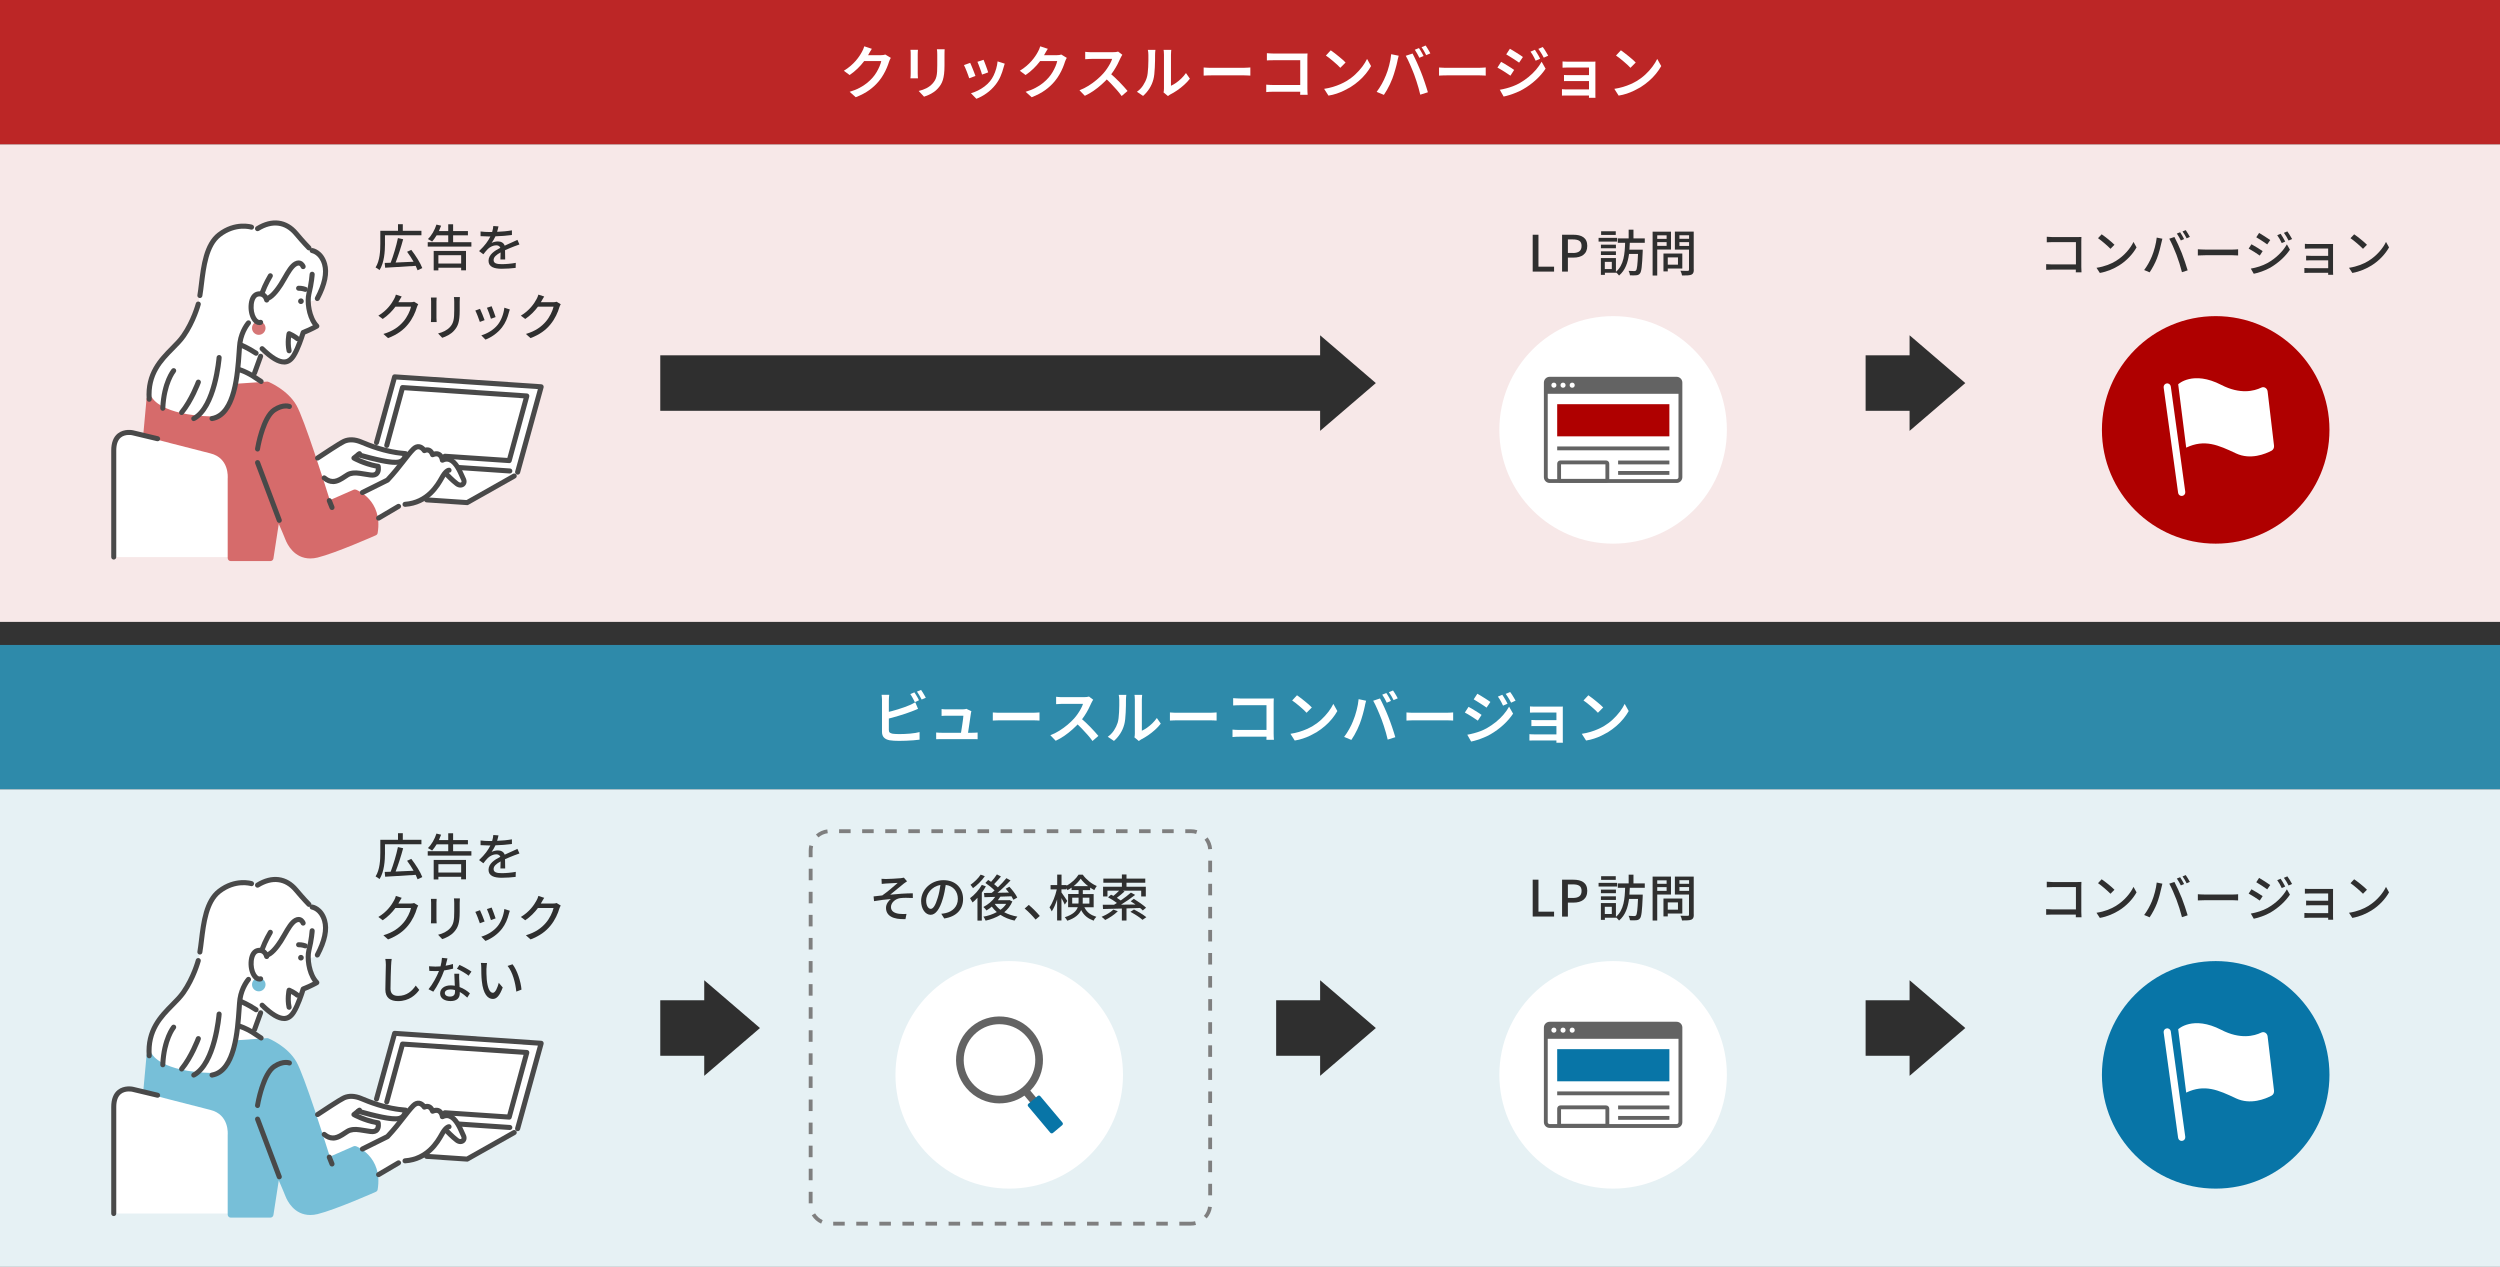 <?xml version="1.0" encoding="UTF-8"?><svg id="_レイヤー_2" xmlns="http://www.w3.org/2000/svg" width="650" height="329.38" viewBox="0 0 650 329.38"><rect x="0" y="0" width="650" height="329.38" fill="#333333" stroke="none"/><defs><style>.cls-1{fill:#2f2f2f;}.cls-2{fill:#af0000;}.cls-3{fill:#0875a7;}.cls-4{fill:#636363;}.cls-5{fill:#2e8aaa;}.cls-6{fill:#fff;}.cls-7{fill:#d66b6b;}.cls-8{fill:#f7e8e8;}.cls-9{fill:#7f7f7f;}.cls-10{fill:#494949;}.cls-11{fill:#d67676;}.cls-12{fill:#bc2626;}.cls-13{fill:#e6f1f4;}.cls-14{fill:#77bfd8;}</style></defs><g id="_レイヤー_3"><rect class="cls-8" x="0" y="37.5" width="650" height="124.19"/><rect class="cls-12" x="0" y="0" width="650" height="37.5"/><path class="cls-6" d="M226.68,12.69c-.16.24-.32.5-.48.78-.16.28-.28.49-.36.64-.33.59-.74,1.21-1.22,1.85-.48.65-1.04,1.27-1.67,1.88s-1.31,1.17-2.05,1.67l-1.5-1.11c.65-.4,1.23-.82,1.73-1.25.5-.43.95-.87,1.32-1.3.38-.43.7-.85.97-1.25.27-.4.5-.77.67-1.1.1-.16.21-.38.34-.67s.22-.55.28-.79l1.96.65ZM231.62,15.03c-.08.13-.16.29-.25.47-.08.18-.16.36-.22.54-.13.45-.32.96-.56,1.54-.24.58-.53,1.17-.88,1.77-.35.61-.74,1.18-1.19,1.73-.71.86-1.54,1.64-2.49,2.33s-2.13,1.32-3.54,1.87l-1.58-1.41c.99-.3,1.86-.64,2.59-1.04.74-.39,1.39-.81,1.94-1.26.55-.45,1.05-.93,1.49-1.44.36-.41.69-.87.99-1.38.3-.51.56-1.02.77-1.53.21-.51.36-.96.44-1.35h-5.21l.63-1.52h4.42c.23,0,.45-.02.67-.04.21-.03.4-.08.55-.13l1.4.85Z"/><path class="cls-6" d="M238.67,12.93c0,.17-.02.34-.04.52-.02.18-.02.38-.02.6v5.05c0,.19,0,.41.02.65.01.24.03.45.04.62h-1.96c.02-.13.04-.32.05-.56.01-.25.02-.48.02-.71v-5.04c0-.13,0-.31-.01-.53-.01-.23-.03-.42-.05-.59h1.95ZM245.61,12.81c0,.2-.02.42-.03.66s-.01.5-.01.78v2.82c0,.83-.04,1.55-.11,2.15-.08.61-.18,1.13-.32,1.58-.14.45-.32.85-.53,1.19-.21.34-.46.67-.74.98-.32.37-.69.7-1.12.98-.42.29-.85.53-1.29.72-.43.19-.84.35-1.21.47l-1.39-1.49c.73-.17,1.4-.41,2-.71s1.14-.71,1.6-1.21c.26-.29.47-.58.64-.88.17-.3.29-.63.38-1s.14-.79.17-1.26c.03-.47.04-1.01.04-1.64v-2.71c0-.28,0-.54-.02-.78-.01-.24-.04-.46-.07-.66h2.03Z"/><path class="cls-6" d="M252.24,16.32c.09.19.2.43.32.73.12.3.25.61.39.95.14.33.26.66.38.97.12.31.21.57.29.78l-1.63.6c-.06-.19-.15-.45-.26-.77-.12-.33-.24-.66-.38-1.01-.14-.35-.27-.67-.4-.97s-.23-.52-.32-.68l1.62-.58ZM261.23,16.56c-.07.22-.13.41-.18.56-.05.16-.09.3-.13.44-.2.77-.46,1.54-.79,2.3s-.76,1.48-1.28,2.15c-.7.89-1.49,1.64-2.37,2.26-.88.62-1.75,1.09-2.62,1.42l-1.41-1.44c.56-.16,1.14-.39,1.75-.68.6-.29,1.19-.65,1.75-1.07.56-.42,1.04-.88,1.46-1.39.35-.43.66-.92.93-1.48.27-.56.49-1.15.67-1.78.18-.63.3-1.26.36-1.89l1.88.6ZM255.72,15.54c.07.16.16.39.28.68.12.29.24.61.36.95s.24.65.34.95c.11.29.18.53.23.7l-1.6.57c-.04-.18-.11-.42-.21-.71-.1-.29-.21-.61-.33-.93-.12-.33-.24-.64-.36-.94-.12-.3-.22-.54-.3-.74l1.59-.52Z"/><path class="cls-6" d="M272.43,12.69c-.16.24-.32.5-.48.78-.16.28-.28.49-.36.64-.33.59-.74,1.21-1.22,1.85-.48.65-1.04,1.27-1.67,1.88s-1.31,1.17-2.05,1.67l-1.5-1.11c.65-.4,1.23-.82,1.73-1.25.5-.43.95-.87,1.32-1.3.38-.43.7-.85.97-1.25.27-.4.5-.77.67-1.1.1-.16.21-.38.34-.67s.22-.55.28-.79l1.96.65ZM277.37,15.03c-.08.13-.16.29-.25.47-.08.18-.16.36-.22.54-.13.45-.32.96-.56,1.54-.24.58-.53,1.17-.88,1.77-.35.61-.74,1.18-1.19,1.73-.71.86-1.54,1.64-2.49,2.33s-2.13,1.32-3.54,1.87l-1.58-1.41c.99-.3,1.86-.64,2.59-1.04.74-.39,1.39-.81,1.94-1.26.55-.45,1.05-.93,1.49-1.44.36-.41.69-.87.99-1.38.3-.51.56-1.02.77-1.53.21-.51.36-.96.44-1.35h-5.21l.63-1.52h4.42c.23,0,.45-.02.67-.04.21-.03.4-.08.55-.13l1.4.85Z"/><path class="cls-6" d="M291.8,14.25c-.05.08-.13.21-.23.38-.1.17-.19.33-.25.48-.2.47-.45,1-.76,1.59s-.65,1.18-1.04,1.76-.79,1.12-1.22,1.61c-.55.63-1.16,1.25-1.84,1.85-.67.61-1.38,1.17-2.12,1.68-.74.51-1.5.95-2.28,1.31l-1.4-1.44c.81-.31,1.59-.7,2.36-1.18.76-.47,1.46-.99,2.11-1.54.65-.55,1.22-1.09,1.7-1.63.34-.38.66-.79.97-1.24.3-.45.58-.89.82-1.34.24-.45.42-.86.53-1.23h-5.29c-.2,0-.42,0-.65.02s-.44.03-.63.04c-.19.02-.33.02-.43.02v-1.92c.12.02.29.04.5.05s.43.03.65.04c.22,0,.41.01.56.01h5.43c.31,0,.59-.01.84-.04.25-.03.44-.07.58-.12l1.09.82ZM288.5,18.95c.4.32.82.69,1.25,1.1.43.41.87.83,1.3,1.27s.83.86,1.19,1.27.67.76.92,1.06l-1.53,1.32c-.36-.5-.78-1.03-1.26-1.58-.48-.55-.99-1.1-1.51-1.65-.53-.55-1.07-1.07-1.61-1.54l1.25-1.25Z"/><path class="cls-6" d="M295.59,23.87c.65-.46,1.19-1.01,1.61-1.66s.74-1.3.95-1.96c.11-.33.19-.74.25-1.23.06-.49.1-1.01.13-1.58.03-.56.05-1.12.05-1.67s0-1.04,0-1.49c0-.28-.01-.52-.04-.73s-.06-.4-.1-.58h1.98s-.02.11-.04.25c-.01.13-.03.29-.04.47-.01.18-.02.37-.02.55,0,.44,0,.95-.01,1.53,0,.58-.03,1.18-.06,1.79-.03.61-.07,1.19-.13,1.73-.06.54-.14,1.01-.25,1.39-.22.83-.56,1.61-1.02,2.33s-1.01,1.37-1.65,1.93l-1.63-1.1ZM302.52,24.05c.03-.14.06-.3.08-.48.02-.18.03-.36.03-.54v-8.82c0-.32-.01-.6-.04-.83s-.05-.37-.06-.41h2s-.01.18-.04.41-.04.52-.04.85v8.07c.43-.19.88-.45,1.34-.77.46-.32.92-.71,1.37-1.14.44-.43.84-.9,1.19-1.4l1.02,1.47c-.42.55-.92,1.09-1.5,1.61-.58.52-1.18,1-1.8,1.42-.62.43-1.22.78-1.8,1.07-.15.09-.27.17-.37.24-.09.07-.17.13-.23.18l-1.12-.93Z"/><path class="cls-6" d="M312.96,17.55c.17,0,.39.03.65.04s.54.03.83.04c.29,0,.56,0,.82,0h8.12c.36,0,.69-.01.98-.04.29-.03.54-.04.73-.05v2.12c-.17,0-.42-.03-.74-.04-.33-.02-.65-.03-.97-.03h-8.12c-.42,0-.84,0-1.27.02-.42.01-.77.03-1.04.05v-2.12Z"/><path class="cls-6" d="M329.22,22.01c.23.02.5.04.83.06s.65.03.98.03h8.08v1.75h-8.03c-.3,0-.63,0-.98.02-.36.02-.65.04-.88.07v-1.93ZM329.4,13.83c.27.02.57.04.91.06s.63.03.89.03h7.5c.21,0,.44,0,.69,0s.44-.01.57-.02c0,.17-.02.38-.03.63s-.01.48-.01.69v7.77c0,.26,0,.55.02.88s.03.59.05.78h-1.95c0-.19.02-.42.02-.67s0-.53,0-.79v-7.53h-6.87c-.31,0-.64,0-.98.01s-.62.03-.82.04v-1.88Z"/><path class="cls-6" d="M344.28,23.1c.81-.12,1.56-.29,2.26-.5s1.35-.45,1.94-.71c.6-.26,1.13-.54,1.61-.82.83-.5,1.59-1.07,2.28-1.72.69-.64,1.29-1.31,1.82-2.01.52-.7.93-1.37,1.25-2.02l1.04,1.86c-.37.67-.83,1.33-1.37,2s-1.15,1.29-1.83,1.88c-.68.59-1.42,1.14-2.21,1.63-.51.3-1.06.59-1.65.88-.59.29-1.22.54-1.89.77s-1.38.4-2.13.52l-1.12-1.75ZM345.99,13.08c.26.18.56.4.92.67.35.27.71.55,1.08.85.37.3.72.59,1.05.88s.6.54.81.77l-1.37,1.38c-.19-.2-.44-.44-.74-.73-.3-.29-.64-.59-1-.89s-.71-.6-1.07-.88c-.35-.28-.67-.51-.94-.69l1.26-1.35Z"/><path class="cls-6" d="M360.27,19.76c.17-.41.33-.85.49-1.31.15-.46.29-.95.42-1.44.12-.5.23-.99.33-1.48.09-.49.16-.97.2-1.44l1.95.4c-.03.14-.07.29-.12.46-.05.17-.09.34-.13.5s-.06.31-.08.43c-.05.25-.12.56-.21.93s-.2.76-.32,1.18-.25.84-.38,1.27c-.13.43-.26.82-.41,1.18-.18.47-.39.96-.63,1.47-.24.51-.5,1-.77,1.48-.27.48-.54.9-.8,1.28l-1.88-.78c.47-.62.91-1.3,1.33-2.05.42-.74.75-1.44,1-2.09ZM367.68,19.37c-.15-.39-.32-.81-.5-1.25-.19-.45-.38-.89-.57-1.34s-.39-.87-.58-1.27c-.19-.4-.37-.73-.53-1.01l1.77-.58c.15.28.32.62.52,1.03.2.4.4.83.6,1.28.2.45.4.9.59,1.34.19.44.36.85.5,1.22.14.34.29.74.45,1.18.16.45.32.92.49,1.4s.32.95.46,1.4c.15.46.27.86.37,1.22l-1.98.63c-.13-.57-.28-1.15-.45-1.75s-.35-1.2-.55-1.8-.39-1.17-.59-1.7ZM368.93,12.5c.13.17.27.38.41.63.15.25.29.5.43.75s.26.48.36.68l-1.09.46c-.15-.31-.34-.66-.56-1.06s-.43-.74-.63-1.03l1.08-.43ZM370.67,11.84c.13.18.27.4.43.65.16.25.31.5.45.75.15.24.26.46.34.64l-1.08.46c-.16-.32-.35-.67-.57-1.06s-.43-.72-.64-1l1.08-.45Z"/><path class="cls-6" d="M374.16,17.55c.17,0,.39.03.65.04s.54.03.83.04c.29,0,.56,0,.82,0h8.12c.36,0,.69-.01.98-.04.29-.03.54-.04.73-.05v2.12c-.17,0-.42-.03-.74-.04-.33-.02-.65-.03-.97-.03h-8.12c-.42,0-.84,0-1.27.02-.42.01-.77.03-1.04.05v-2.12Z"/><path class="cls-6" d="M390.29,16.08c.25.13.53.29.84.47.31.19.62.38.94.58.32.2.62.39.91.57.29.18.52.34.7.48l-.97,1.5c-.21-.15-.46-.32-.74-.5-.28-.18-.58-.38-.89-.58s-.62-.39-.93-.57c-.31-.18-.58-.33-.82-.46l.96-1.49ZM389.96,23.34c.56-.1,1.13-.22,1.71-.38.58-.15,1.15-.33,1.72-.55.57-.22,1.12-.47,1.65-.76.84-.48,1.62-1.02,2.35-1.61.73-.6,1.39-1.23,1.97-1.91s1.07-1.37,1.46-2.08l1.03,1.81c-.68,1.03-1.53,2.01-2.55,2.94-1.02.93-2.14,1.75-3.36,2.44-.51.29-1.07.56-1.67.81-.6.25-1.19.47-1.78.65s-1.1.32-1.55.4l-1-1.77ZM392.58,12.68c.24.13.51.29.82.48.31.19.62.39.95.59s.62.4.91.58c.29.18.52.35.7.49l-.99,1.47c-.2-.14-.44-.31-.73-.5-.29-.19-.58-.38-.89-.58-.31-.2-.62-.39-.92-.58-.3-.18-.57-.35-.81-.49l.96-1.47ZM399.08,12.95c.13.2.28.44.45.71s.34.55.5.83c.17.28.3.54.41.78l-1.17.51c-.14-.3-.28-.58-.41-.84-.13-.26-.28-.52-.43-.77s-.32-.5-.5-.74l1.14-.48ZM401.12,12.23c.15.19.31.42.48.68.17.26.34.54.5.82.16.28.31.53.43.75l-1.15.52c-.15-.3-.3-.58-.45-.83-.15-.25-.3-.5-.46-.74s-.32-.48-.5-.72l1.15-.48Z"/><path class="cls-6" d="M406.11,23.19c.12.01.29.02.52.04.23.01.48.02.75.02h6.58v1.58h-6.58c-.22,0-.46,0-.71.01-.26,0-.44.02-.56.02v-1.67ZM406.28,15.98c.12,0,.29.02.5.03s.44.02.67.02c.23,0,.42,0,.58,0h5.71c.18,0,.38,0,.59,0,.21,0,.38-.01.49-.02-.01.1-.02.24-.02.43v8.02c0,.12,0,.28,0,.48s.01.36.02.48h-1.7c0-.11.02-.27.02-.48v-7.38h-5.13c-.16,0-.36,0-.59,0-.24,0-.46.01-.67.02-.22,0-.38.02-.49.02v-1.62ZM406.64,19.5c.19.01.43.02.72.03.29.01.57.01.84.01h5.76v1.53h-5.76c-.27,0-.55,0-.85,0s-.53.01-.71.02v-1.61Z"/><path class="cls-6" d="M419.73,23.1c.81-.12,1.56-.29,2.26-.5.7-.21,1.35-.45,1.94-.71.59-.26,1.13-.54,1.61-.82.83-.5,1.59-1.07,2.28-1.72.69-.64,1.29-1.31,1.81-2.01.52-.7.94-1.37,1.25-2.02l1.04,1.86c-.37.67-.83,1.33-1.37,2s-1.15,1.29-1.83,1.88c-.68.59-1.42,1.14-2.2,1.63-.51.3-1.06.59-1.65.88-.59.29-1.22.54-1.89.77-.67.22-1.38.4-2.13.52l-1.12-1.75ZM421.44,13.08c.26.18.56.4.91.67.35.27.71.55,1.08.85.37.3.72.59,1.05.88.33.29.6.54.81.77l-1.37,1.38c-.19-.2-.44-.44-.74-.73-.31-.29-.64-.59-1-.89-.36-.3-.72-.6-1.07-.88-.35-.28-.67-.51-.95-.69l1.26-1.35Z"/><path class="cls-1" d="M533.67,61.64h6.46c.35,0,.81-.01,1.04-.03-.01.29-.03.75-.03,1.09v6.72c0,.46.03,1.09.05,1.38h-1.48c0-.18.01-.43.01-.7h-6.16c-.53,0-1.18.03-1.56.05v-1.47c.38.03.95.07,1.51.07h6.23v-5.8h-6.07c-.51,0-1.17.03-1.51.05v-1.44c.46.04,1.08.08,1.51.08Z"/><path class="cls-1" d="M550.2,67.8c2.09-1.29,3.72-3.24,4.51-4.9l.79,1.42c-.94,1.69-2.54,3.46-4.56,4.71-1.31.81-2.96,1.57-4.98,1.94l-.87-1.34c2.17-.33,3.86-1.05,5.11-1.82ZM549.76,63.64l-1.03,1.05c-.68-.69-2.29-2.11-3.25-2.76l.95-1.01c.91.61,2.6,1.96,3.33,2.72Z"/><path class="cls-1" d="M560.75,61.77l1.47.3c-.09.33-.21.82-.27,1.11-.17.86-.64,2.72-1.14,4-.47,1.21-1.21,2.61-1.91,3.63l-1.42-.6c.82-1.07,1.56-2.46,2.01-3.56.57-1.39,1.09-3.31,1.26-4.88ZM564.01,62.06l1.34-.44c.53.97,1.39,2.86,1.91,4.17.49,1.25,1.18,3.28,1.53,4.5l-1.48.48c-.35-1.42-.9-3.13-1.42-4.52-.51-1.35-1.33-3.21-1.88-4.19ZM567.87,62.16l-.85.36c-.26-.52-.69-1.3-1.04-1.79l.85-.35c.32.47.79,1.27,1.04,1.78ZM569.38,61.59l-.85.38c-.29-.56-.7-1.3-1.07-1.79l.83-.35c.34.49.83,1.3,1.08,1.77Z"/><path class="cls-1" d="M573.38,64.89h7.07c.62,0,1.13-.05,1.46-.08v1.61c-.29-.01-.88-.06-1.46-.06h-7.07c-.72,0-1.5.03-1.94.06v-1.61c.43.03,1.23.08,1.94.08Z"/><path class="cls-1" d="M588.29,65.29l-.75,1.16c-.68-.49-2.07-1.38-2.89-1.82l.73-1.12c.82.44,2.3,1.35,2.91,1.78ZM589.61,68.35c2.17-1.23,3.94-2.98,4.98-4.82l.79,1.38c-1.17,1.77-2.98,3.43-5.08,4.67-1.31.75-3.13,1.38-4.32,1.6l-.77-1.34c1.44-.25,3.03-.73,4.39-1.48ZM590.26,62.42l-.78,1.12c-.66-.48-2.05-1.39-2.85-1.85l.74-1.13c.81.46,2.26,1.42,2.89,1.86ZM594.16,62.81l-.91.39c-.34-.74-.71-1.42-1.17-2.04l.88-.38c.35.51.9,1.42,1.2,2.03ZM595.94,62.14l-.91.4c-.36-.74-.77-1.39-1.22-2l.9-.38c.36.48.91,1.38,1.23,1.98Z"/><path class="cls-1" d="M600.74,63.44h4.98c.3,0,.7-.01.88-.01-.01.16-.01.49-.01.75v6.49c0,.21.01.57.03.78h-1.3c.01-.12.01-.31.01-.52h-5.1c-.39,0-.87.03-1.09.04v-1.29c.22.03.64.05,1.09.05h5.1v-2.05h-4.45c-.47,0-1,0-1.29.03v-1.23c.3.01.82.04,1.27.04h4.46v-1.9h-4.59c-.4,0-1.18.03-1.46.04v-1.26c.3.04,1.05.05,1.46.05Z"/><path class="cls-1" d="M615.85,67.8c2.09-1.29,3.72-3.24,4.51-4.9l.79,1.42c-.94,1.69-2.54,3.46-4.56,4.71-1.31.81-2.96,1.57-4.98,1.94l-.87-1.34c2.17-.33,3.86-1.05,5.11-1.82ZM615.41,63.64l-1.03,1.05c-.68-.69-2.29-2.11-3.25-2.76l.95-1.01c.91.61,2.6,1.96,3.33,2.72Z"/><path class="cls-1" d="M100.1,63.36c0,2-.2,4.97-1.42,6.86-.21-.18-.74-.56-1.03-.68,1.13-1.79,1.23-4.37,1.23-6.19v-3.34h4.6v-1.72h1.25v1.72h4.84v1.16h-9.48v2.18ZM108.57,70.28c-.12-.34-.29-.74-.49-1.16-2.87.19-5.89.38-7.94.49l-.12-1.25c.46-.01.98-.04,1.55-.05.69-1.78,1.48-4.41,1.89-6.41l1.36.3c-.53,1.99-1.29,4.34-1.96,6.06,1.43-.07,3.06-.13,4.67-.21-.51-.88-1.1-1.81-1.69-2.59l1.1-.49c1.13,1.46,2.37,3.41,2.86,4.73l-1.22.57Z"/><path class="cls-1" d="M122.56,62.98v1.13h-11.35v-1.13h5.33v-1.79h-3.02c-.38.62-.77,1.17-1.16,1.61-.26-.17-.81-.49-1.1-.65.94-.88,1.76-2.34,2.22-3.76l1.21.29c-.17.47-.36.95-.57,1.4h2.42v-1.77h1.27v1.77h3.85v1.11h-3.85v1.79h4.75ZM112.76,65.24h8.4v5.04h-1.26v-.66h-5.92v.69h-1.22v-5.07ZM113.98,66.36v2.15h5.92v-2.15h-5.92Z"/><path class="cls-1" d="M129.28,60.27c1.27-.05,2.64-.17,3.82-.38v1.21c-1.27.18-2.87.3-4.28.34-.29.61-.64,1.22-1,1.72.43-.25,1.16-.39,1.66-.39.82,0,1.5.38,1.74,1.1.81-.38,1.47-.65,2.08-.94.44-.2.82-.36,1.23-.57l.53,1.2c-.38.12-.94.33-1.33.48-.66.26-1.51.6-2.42,1.01.01.74.03,1.78.04,2.41h-1.24c.03-.46.04-1.2.05-1.83-1.12.61-1.82,1.21-1.82,1.98,0,.88.85,1.07,2.16,1.07,1.05,0,2.47-.13,3.61-.34l-.04,1.31c-.94.12-2.44.23-3.61.23-1.94,0-3.44-.46-3.44-2.07s1.56-2.61,3.07-3.38c-.17-.46-.58-.65-1.07-.65-.79,0-1.61.42-2.16.94-.38.36-.75.84-1.18,1.39l-1.12-.83c1.52-1.43,2.41-2.69,2.94-3.8h-.38c-.55,0-1.44-.03-2.17-.08v-1.22c.69.1,1.61.14,2.24.14.25,0,.51,0,.77-.01.17-.53.27-1.08.3-1.55l1.35.1c-.08.36-.18.84-.35,1.4Z"/><path class="cls-1" d="M103.75,78.25c-.05.1-.12.22-.18.33h3.12c.36,0,.73-.04.98-.13l1.07.65c-.13.21-.27.53-.36.79-.35,1.25-1.12,2.99-2.29,4.42-1.2,1.48-2.77,2.67-5.2,3.6l-1.21-1.08c2.51-.75,4.06-1.9,5.21-3.25.96-1.11,1.74-2.74,1.98-3.84h-4.06c-.83,1.12-1.94,2.28-3.3,3.19l-1.14-.86c2.26-1.35,3.47-3.16,4.08-4.3.16-.26.38-.79.48-1.17l1.51.49c-.26.39-.53.9-.68,1.16Z"/><path class="cls-1" d="M113.48,78.32v4.36c0,.34.03.79.05,1.05h-1.49c.01-.22.05-.68.05-1.05v-4.36c0-.23-.01-.69-.05-.96h1.49c-.03.27-.05.6-.05.96ZM119.52,78.45v2.31c0,2.98-.47,4.08-1.43,5.17-.84.99-2.16,1.59-3.11,1.9l-1.08-1.13c1.23-.31,2.31-.81,3.12-1.69.91-1.04,1.08-2.05,1.08-4.33v-2.24c0-.47-.04-.86-.08-1.2h1.55c-.03.34-.05.73-.05,1.2Z"/><path class="cls-1" d="M125.99,83.24l-1.23.46c-.22-.69-.9-2.46-1.18-2.96l1.22-.44c.3.6.95,2.24,1.2,2.95ZM132.32,81.22c-.35,1.39-.91,2.77-1.82,3.93-1.2,1.53-2.81,2.59-4.28,3.15l-1.08-1.11c1.47-.42,3.19-1.4,4.26-2.74.9-1.12,1.55-2.81,1.73-4.45l1.43.46c-.12.33-.19.56-.25.77ZM128.86,82.44l-1.22.44c-.16-.61-.74-2.24-1.04-2.86l1.22-.4c.23.55.87,2.25,1.04,2.82Z"/><path class="cls-1" d="M140.8,78.25c-.05.1-.12.22-.18.33h3.12c.36,0,.73-.04.98-.13l1.07.65c-.13.21-.27.53-.36.79-.35,1.25-1.12,2.99-2.29,4.42-1.2,1.48-2.77,2.67-5.2,3.6l-1.21-1.08c2.51-.75,4.06-1.9,5.21-3.25.96-1.11,1.74-2.74,1.98-3.84h-4.06c-.83,1.12-1.94,2.28-3.3,3.19l-1.14-.86c2.26-1.35,3.47-3.16,4.08-4.3.16-.26.38-.79.48-1.17l1.51.49c-.26.39-.53.9-.68,1.16Z"/><path class="cls-6" d="M97.57,116.32l5.03-18.34,38.1,2.58-6.12,22.19-.88,1.01-12.24,6.91-10.53-.71-.87-.32s-2.01,1.19-4.75,1.47l-1.68.53-6.39,3.65-11.64-3.65-4.44-11.9s6.98-4.07,8.31-5c1.32-.93,3.49-.67,8.1,1.57Z"/><path class="cls-6" d="M29.42,144.83h31.61s.13-16.85,0-21.07c-.13-4.21-1.19-5.9-5.07-7.03-3.88-1.13-18.8-3.57-18.8-3.57,0,0-6.68-2.79-7.6,2.98l-.13,28.69Z"/><path class="cls-6" d="M82.51,77.62s-1.45,1.24-2.38.38c0,0-.17,4.21,2.25,6.78l-3.56,1.66s-1.54,5.69-3.87,7.41-6.51-2.92-6.51-2.92l-2.59,6.9,3.63,2.19-14.36,9.07s-11.67,2.3-16.31-5.28c0,0-.42-6.09,2.84-9.7,3.25-3.61,7.77-7.61,9.92-15.05l.4-2.23s.85-9.26,2.85-13.13c2-3.87,6.18-5.35,10.58-4.64l1.92.19s3.23-2.33,6.34-.94c3.11,1.39,6.68,6.15,6.68,6.15l.83.71s2.11,0,3.04,2.93c.93,2.93.04,5.99-1.69,9.53Z"/><path class="cls-11" d="M67.28,83.54c-.97,0-1.76.79-1.76,1.76s.79,1.76,1.76,1.76,1.76-.79,1.76-1.76-.79-1.76-1.76-1.76Z"/><path class="cls-7" d="M92.53,127.31c-.19-.07-.4-.06-.59.02l-6.18,2.71c-1.28-4.07-6.68-21.16-8.68-24.65-2.31-4.04-7.09-6.03-7.29-6.11-.11-.05-.23-.06-.35-.06l-8.1.56c-.37.03-.67.31-.73.67-1.09,7.48-5.22,7.82-5.5,7.83-13.2-.35-15.48-4.77-15.5-4.8-.14-.33-.5-.52-.85-.46-.36.06-.63.35-.66.71l-.82,8.97c-.03.38.21.74.59.84.12.03,12.16,3.19,16.83,4.34,4.94,1.22,4.52,6.28,4.5,6.49,0,.03,0,.05,0,.08v20.63c0,.44.35.8.79.8h10.32c.39,0,.72-.29.78-.67l1.39-9.01c.66,1.51,1.43,3.31,1.75,4.14.45,1.14,2.23,4.86,6.45,4.86.61,0,1.25-.08,1.91-.24,4.68-1.16,14.72-5.6,15.14-5.79.24-.11.42-.33.46-.59,1.42-8.59-5.57-11.25-5.64-11.27Z"/><path class="cls-10" d="M78.97,78.45c-.07.4-.46.66-.86.59-.4-.07-.67-.46-.59-.86.07-.4.46-.66.86-.59.4.07.67.46.59.86Z"/><path class="cls-10" d="M79.38,75.89c-.08,0-.15-.01-.23-.04,0,0-.77-.28-1.49-.25-.37,0-.67-.27-.68-.63-.01-.36.27-.67.63-.68.99-.04,1.95.31,1.99.33.34.13.52.5.39.84-.1.27-.35.43-.62.43Z"/><path class="cls-10" d="M75.16,91.85c-.3,0-.57-.21-.64-.51-.51-2.26-.03-4.62,0-4.72.04-.19.17-.36.34-.45.18-.09.38-.1.57-.02,1.44.64,2.31,1.38,2.34,1.41.27.24.3.65.06.93-.24.27-.65.3-.93.07h0s-.45-.39-1.22-.81c-.09.82-.15,2.1.13,3.31.08.35-.14.71-.5.79-.05.01-.1.02-.15.02Z"/><path class="cls-10" d="M29.57,145.49c-.36,0-.65-.29-.65-.66v-27.7c0-2.02.57-3.51,1.7-4.42,1.67-1.33,3.87-.86,3.97-.84l6.54,1.56c.35.08.57.44.49.79-.08.35-.44.57-.79.49l-6.53-1.56s-1.69-.35-2.86.59c-.8.65-1.21,1.79-1.21,3.39v27.7c0,.36-.29.66-.65.66Z"/><path class="cls-10" d="M134.58,123.41c-.06,0-.12,0-.18-.02-.35-.1-.56-.46-.46-.81l5.91-21.41-36.76-2.49-4.56,16.55c-.1.35-.46.56-.81.46-.35-.1-.56-.46-.46-.81l4.71-17.07c.08-.3.37-.5.68-.48l38.1,2.58c.2.01.38.11.49.28.11.16.15.37.1.56l-6.12,22.19c-.08.29-.35.48-.63.48Z"/><path class="cls-10" d="M132.4,120.41s-.03,0-.04,0l-16.73-1.13c-.36-.02-.64-.34-.61-.7.02-.36.34-.64.7-.61l16.19,1.09,4.22-15.5-30.98-2.1-3.96,14.52c-.1.35-.46.56-.81.46-.35-.1-.56-.46-.46-.81l4.1-15.04c.08-.3.37-.5.68-.48l32.32,2.19c.2.01.38.11.49.28.11.16.15.36.1.55l-4.58,16.8c-.08.29-.34.49-.63.49Z"/><path class="cls-10" d="M132.55,123.11s-.03,0-.04,0l-13.4-.91c-.36-.02-.64-.34-.61-.7.02-.36.34-.64.7-.61l13.4.91c.36.02.64.34.61.7-.02.35-.31.61-.66.61Z"/><path class="cls-10" d="M121.45,131.33s-.03,0-.04,0l-10.53-.71c-.36-.02-.64-.34-.61-.7.02-.36.34-.64.7-.61l10.33.7,12.07-6.82c.32-.18.72-.07.9.25.18.32.07.72-.25.9l-12.24,6.91c-.1.06-.21.09-.32.09Z"/><path class="cls-10" d="M105.31,131.78c-.34,0-.63-.27-.66-.61-.03-.36.25-.68.61-.7,5.54-.39,7.99-4.71,9.03-6.55.11-.19.2-.35.28-.48,1.04-1.72,1.94-1.84,2.19-1.84.36,0,.65.31.65.67,0,.34-.27.62-.6.64-.06.02-.5.19-1.11,1.21-.08.13-.16.28-.26.45-1.15,2.03-3.84,6.77-10.08,7.21-.02,0-.03,0-.05,0Z"/><path class="cls-10" d="M94.23,128.71c-.24,0-.48-.13-.59-.37-.16-.33-.03-.72.3-.88l6.4-3.18c1.67-1.78,2.97-3.45,4.11-4.92.93-1.2,1.74-2.24,2.51-3.02.64-.65,1.33-.93,2.04-.85.71.08,1.25.53,1.56.88.56-.13,1-.02,1.29.11.47.22.78.59.97.92.63-.15,1.19-.09,1.67.19.51.3.81.78.97,1.19.56-.14,1.12-.11,1.66.09,1.88.69,2.98,3.2,3.64,4.7.12.28.22.51.3.66.42.81.3,1.66-.3,2.17-.53.45-1.47.58-2.39-.12-1.21-.92-2.6-2.38-2.66-2.44-.25-.26-.24-.68.03-.93.26-.25.68-.24.93.03.01.01,1.37,1.45,2.5,2.3.34.26.63.26.75.16.12-.1.11-.32-.02-.56-.1-.18-.2-.43-.34-.74-.53-1.22-1.53-3.5-2.88-3.99-.43-.16-.88-.12-1.36.13-.19.09-.42.09-.61-.01-.19-.1-.32-.29-.34-.5-.03-.2-.17-.78-.54-.99-.25-.14-.62-.11-1.1.09-.17.07-.37.07-.54-.01-.17-.08-.3-.23-.35-.41-.05-.15-.24-.58-.55-.72-.07-.03-.27-.12-.69.07-.3.14-.66.03-.83-.26-.11-.17-.49-.64-.92-.69-.29-.03-.6.13-.95.47-.72.72-1.5,1.73-2.41,2.9-1.12,1.44-2.52,3.24-4.27,5.1-.05.06-.12.1-.19.14l-6.51,3.23c-.09.05-.19.07-.29.07Z"/><path class="cls-10" d="M102.78,120.87c-1.84,0-4.88-.63-9.8-2-.35-.1-.56-.46-.46-.81.1-.35.46-.56.81-.46,3.96,1.1,8.73,2.31,10.37,1.85.52-.15.8-.55.94-.91-4.87-.48-9.03-2.2-10.85-2.96l-.13-.05c-1.5-.62-2.82-.68-3.93-.19-.9.4-5.21,3.24-6.8,4.3-.3.2-.71.12-.91-.18-.2-.3-.12-.71.18-.91.59-.4,5.83-3.89,6.99-4.41,1.46-.65,3.13-.59,4.97.17l.13.06c1.86.77,6.22,2.58,11.2,2.92.36.02.63.33.61.69,0,.09-.15,2.2-2.05,2.73-.34.1-.77.15-1.28.15Z"/><path class="cls-10" d="M86.54,125.85c-.83,0-1.73-.29-2.68-1.1-.28-.24-.31-.65-.07-.93.24-.28.65-.31.93-.07,1.62,1.38,2.9.71,4.53-.38.55-.36,1.06-.71,1.57-.85,1.3-.37,2.27-.21,3.87.05.5.08,1.06.17,1.73.27.35.05.82.06,1.06-.2.19-.2.24-.54.23-.83-3.26-.61-5.9-2.07-6.01-2.14-.19-.11-.32-.3-.33-.52-.02-.22.07-.43.25-.57l1.43-1.14c.28-.23.7-.18.93.1.23.28.18.7-.1.93l-.63.5c1.08.5,3.03,1.29,5.18,1.63.27.04.48.24.54.51.03.15.31,1.54-.51,2.43-.5.54-1.24.74-2.21.61-.68-.1-1.25-.19-1.76-.27-1.57-.26-2.28-.37-3.3-.08-.31.09-.74.37-1.19.68-.9.6-2.08,1.39-3.44,1.39Z"/><path class="cls-10" d="M67.43,84.52c-.31,0-.63-.09-.93-.27-.84-.49-1.5-1.63-1.76-3.04-.25-1.36-.14-3.25.66-4.39.41-.58.97-.94,1.62-1.04,1.92-.31,2.78,1.24,2.96,2.09.08.36-.15.71-.51.78-.35.07-.7-.15-.78-.5-.05-.21-.34-1.25-1.46-1.07-.31.05-.55.21-.75.5-.56.79-.64,2.3-.44,3.39.23,1.23.75,1.92,1.13,2.14.19.11.31.09.38.07.34-.12.72.07.84.41.12.34-.07.72-.41.84-.18.06-.36.09-.54.09Z"/><path class="cls-10" d="M69.38,78.28c-.32,0-.6-.23-.65-.55-.06-.36.18-.7.54-.76.54-.09,1.69-1.02,3.19-3.36.33-.51.66-1.09.98-1.64.97-1.69,1.89-3.29,3.1-3.95.75-.41,1.34-.33,1.71-.19.83.32,1.16,1.17,1.19,1.27.12.34-.06.72-.4.84-.34.12-.72-.05-.84-.39-.04-.1-.2-.4-.43-.49-.15-.06-.36-.02-.6.12-.88.48-1.75,1.99-2.58,3.44-.33.57-.66,1.16-1.01,1.7-1.07,1.67-2.65,3.71-4.09,3.95-.04,0-.07,0-.11,0Z"/><path class="cls-10" d="M73.84,94.77c-1.64,0-3.61-1.17-6.15-3.64-.26-.25-.27-.67-.01-.93.25-.26.67-.27.93-.01,2.36,2.31,4.2,3.4,5.46,3.26.64-.07,1.18-.49,1.71-1.31,1.24-1.94,2.4-5.84,2.41-5.88.06-.2.21-.36.4-.43.99-.37,2.07-.89,2.76-1.24-1.8-2.46-2.17-6.35-1.68-8.33.7-2.82.83-4.97.83-4.99.02-.36.33-.65.7-.62.36.02.64.33.62.7,0,.09-.14,2.29-.87,5.22-.46,1.88.05,5.84,1.9,7.76.14.15.21.35.18.55-.03.2-.15.38-.33.48-.07.04-1.72.95-3.34,1.59-.31,1-1.33,4.12-2.47,5.9-.74,1.16-1.61,1.79-2.67,1.91-.13.01-.25.02-.38.02Z"/><path class="cls-10" d="M68.16,76.8c-.08,0-.15-.01-.23-.04-.34-.13-.52-.5-.39-.84.86-2.35,2.14-4.48,2.19-4.56.19-.31.59-.41.9-.22.31.19.41.59.22.9-.01.02-1.27,2.11-2.08,4.34-.1.27-.35.43-.62.43Z"/><path class="cls-10" d="M82.51,78.28c-.1,0-.21-.02-.31-.08-.32-.17-.45-.57-.28-.89,1.84-3.49,2.45-6.35,1.83-8.48-.78-2.66-2.62-3.01-2.7-3.03-.36-.06-.6-.4-.54-.76.06-.36.39-.6.75-.55.11.02,2.74.46,3.76,3.96.73,2.5.1,5.6-1.93,9.46-.12.22-.35.35-.58.35Z"/><path class="cls-10" d="M55.12,109.49c-.31,0-.59-.23-.65-.55-.06-.36.18-.7.54-.76,5.42-.94,6.12-11.07,6.5-16.52.08-1.15.14-2.06.23-2.68.49-3.31,2.29-5.39,2.37-5.47.24-.27.66-.3.93-.06.27.24.3.66.06.93-.02.03-1.62,1.89-2.06,4.8-.09.57-.15,1.5-.22,2.58-.4,5.8-1.14,16.61-7.58,17.72-.04,0-.08,0-.11,0Z"/><path class="cls-10" d="M80.34,65.11c-.17,0-.34-.06-.47-.19-.06-.06-1.4-1.41-3.38-3.77-2.42-2.9-5.68-3.31-9.18-1.14-.31.19-.72.1-.91-.21-.19-.31-.1-.71.21-.91,4.06-2.52,8.03-2.01,10.88,1.41,1.93,2.31,3.28,3.67,3.3,3.69.26.26.26.67,0,.93-.13.13-.3.19-.47.19Z"/><path class="cls-10" d="M98.44,135.36c-.23,0-.45-.12-.57-.32-.18-.31-.08-.72.23-.9l5.19-3.06c.31-.18.72-.08.9.23.18.31.08.72-.23.9l-5.19,3.06c-.1.06-.22.09-.33.09Z"/><path class="cls-10" d="M51.96,77.49s-.08,0-.11-.01c-.36-.06-.6-.4-.53-.76.15-.88.28-1.92.41-3.02.56-4.64,1.26-10.4,4.87-13.19,4.46-3.45,8.81-2.14,8.99-2.08.35.11.54.48.43.83-.11.35-.48.54-.82.43-.17-.05-3.9-1.14-7.8,1.87-3.17,2.45-3.83,7.92-4.37,12.31-.14,1.12-.26,2.17-.42,3.09-.06.32-.33.54-.65.54Z"/><path class="cls-10" d="M38.8,104.47c-.34,0-.63-.26-.66-.61-.51-6.94,3.21-10.71,6.2-13.74,1.06-1.07,2.06-2.08,2.79-3.13,2.6-3.71,3.77-8.05,3.78-8.1.09-.35.45-.56.81-.47.35.09.56.45.47.81-.05.19-1.25,4.61-3.97,8.51-.8,1.14-1.84,2.19-2.94,3.3-2.95,2.99-6.3,6.37-5.83,12.72.03.36-.25.68-.61.71-.02,0-.03,0-.05,0Z"/><path class="cls-10" d="M42.33,106.81s-.02,0-.03,0c-.36-.02-.65-.32-.63-.69.29-6.89,2.87-10.04,2.98-10.17.23-.28.65-.31.93-.08.28.23.31.65.08.93-.04.05-2.41,3-2.68,9.38-.01.35-.31.63-.66.63Z"/><path class="cls-10" d="M50.38,109.49c-.23,0-.46-.13-.58-.35-.17-.32-.05-.72.27-.89,5.21-2.81,6.23-15.21,6.24-15.34.03-.36.35-.63.71-.61.36.03.63.34.61.71-.04.54-1.08,13.24-6.92,16.39-.1.05-.21.08-.31.08Z"/><path class="cls-10" d="M47.22,107.91c-.15,0-.3-.05-.42-.15-.28-.23-.32-.65-.09-.93,2.47-2.99,4.22-7.66,4.24-7.71.13-.34.5-.51.85-.39.34.13.52.5.39.85-.07.2-1.84,4.93-4.46,8.09-.13.16-.32.24-.51.24Z"/><path class="cls-10" d="M66.58,92.5c-.12,0-.25-.04-.36-.11-2.06-1.36-3.92-2.13-3.94-2.14-.34-.14-.5-.52-.36-.86.14-.34.52-.5.86-.36.08.03,2,.83,4.17,2.26.3.2.39.61.19.91-.13.19-.34.3-.55.3Z"/><path class="cls-10" d="M66.18,97.63c-.07,0-.15-.01-.22-.04-.34-.12-.52-.5-.39-.84l1.58-4.35c.12-.34.5-.52.84-.39.34.12.52.5.39.84l-1.58,4.35c-.1.27-.35.43-.62.43Z"/><path class="cls-10" d="M67.89,99.84c-.12,0-.25-.04-.36-.11l-2.34-1.54h0s-1.62-.99-3.24-1.49c-.35-.11-.54-.48-.44-.82.11-.35.48-.54.82-.44,1.79.55,3.49,1.59,3.56,1.64l2.36,1.56c.3.2.39.61.19.91-.13.19-.34.3-.55.3Z"/><path class="cls-10" d="M66.97,117.39s-.07,0-.11,0c-.36-.06-.6-.4-.55-.75.06-.34,1.4-8.48,4.66-10.62,2.64-1.73,4.47-.98,4.54-.94.33.14.49.53.34.87-.14.33-.53.48-.86.35-.07-.03-1.32-.47-3.31.83-2.31,1.52-3.73,7.53-4.09,9.73-.05.32-.33.55-.65.55Z"/><path class="cls-10" d="M72.62,135.95c-.27,0-.52-.16-.62-.43l-5.65-15.01c-.13-.34.04-.72.38-.85.34-.13.72.04.85.38l5.65,15.01c.13.34-.04.72-.38.85-.08.03-.15.04-.23.04Z"/><path class="cls-10" d="M86.32,132.6c-.26,0-.51-.16-.61-.41l-.71-1.78c-.13-.34.03-.72.37-.86.34-.14.72.03.86.37l.71,1.78c.13.34-.03.72-.37.86-.08.03-.16.05-.24.05Z"/><rect class="cls-1" x="171.67" y="92.38" width="173.98" height="14.43"/><polygon class="cls-1" points="343.23 112.03 343.23 87.17 357.72 99.6 343.23 112.03"/><rect class="cls-1" x="485.06" y="92.38" width="13.85" height="14.43"/><polygon class="cls-1" points="496.49 112.03 496.49 87.17 510.98 99.6 496.49 112.03"/><circle class="cls-2" cx="576.08" cy="111.77" r="29.58"/><path class="cls-6" d="M566.33,99.91s3.79-3.66,11.22.17c4.9,2.53,8.53,1.6,10.39.7.72-.35,1.54.15,1.64.99l1.67,14.12c.06.53-.19,1.05-.64,1.29-1.59.84-5.49,2.46-9.23.71-4.68-2.2-8.17-3.77-12.97-1.5"/><path class="cls-6" d="M567.24,128.95c-.46,0-.87-.34-.93-.81l-3.76-27.39c-.07-.51.29-.99.8-1.06.52-.07.99.29,1.06.8l3.76,27.39c.07.51-.29.99-.8,1.06-.04,0-.09,0-.13,0Z"/><path class="cls-1" d="M398.49,61.03h1.51v8.31h4.06v1.27h-5.56v-9.58Z"/><path class="cls-1" d="M406.14,61.03h2.9c2.13,0,3.65.74,3.65,2.9s-1.52,3.05-3.6,3.05h-1.44v3.63h-1.51v-9.58ZM408.95,65.78c1.53,0,2.26-.58,2.26-1.85s-.79-1.68-2.31-1.68h-1.25v3.52h1.3Z"/><path class="cls-1" d="M420.45,62.81h-4.82v-.96h4.82v.96ZM423.75,63.12c-.03.6-.05,1.2-.1,1.79h3.46s0,.36-.01.52c-.16,3.77-.31,5.19-.71,5.66-.26.34-.55.44-.95.48-.36.05-1,.04-1.65.01-.03-.34-.17-.82-.36-1.16.62.05,1.2.06,1.46.06.23,0,.34-.03.47-.17.26-.29.4-1.42.52-4.29h-2.33c-.3,2.21-.96,4.25-2.6,5.62-.17-.27-.51-.62-.81-.83v.1h-2.87v.55h-1.04v-4.37h3.91v3.58c2.08-1.74,2.3-4.75,2.39-7.55h-1.9v-1.14h2.82v-2.26h1.25v2.26h2.94v1.14h-3.87ZM420.14,64.55h-3.9v-.94h3.9v.94ZM416.24,65.35h3.9v.95h-3.9v-.95ZM420.1,61.08h-3.81v-.95h3.81v.95ZM419.07,68.08h-1.82v1.87h1.82v-1.87Z"/><path class="cls-1" d="M430.88,64.88v6.76h-1.2v-11.41h4.78v4.65h-3.59ZM430.88,61.19v.91h2.44v-.91h-2.44ZM433.32,63.93v-.97h-2.44v.97h2.44ZM433.62,69.82v.75h-1.12v-4.65h4.9v3.9h-3.78ZM433.62,66.93v1.89h2.65v-1.89h-2.65ZM440.39,70.11c0,.73-.17,1.1-.64,1.31-.48.2-1.25.21-2.42.21-.04-.34-.23-.9-.42-1.24.82.04,1.66.03,1.92.03.25-.01.31-.09.31-.33v-5.2h-3.67v-4.67h4.9v9.88ZM436.65,61.17v.92h2.51v-.92h-2.51ZM439.16,63.94v-.99h-2.51v.99h2.51Z"/><circle class="cls-6" cx="419.41" cy="111.77" r="29.58"/><path class="cls-4" d="M435.91,125.57h-33c-.83,0-1.5-.67-1.5-1.5v-24.6c0-.83.67-1.5,1.5-1.5h33c.83,0,1.5.67,1.5,1.5v24.6c0,.83-.67,1.5-1.5,1.5ZM402.91,98.97c-.28,0-.5.22-.5.5v24.6c0,.28.22.5.5.5h33c.28,0,.5-.22.5-.5v-24.6c0-.28-.22-.5-.5-.5h-33Z"/><path class="cls-4" d="M402.91,98.47h33c.55,0,1,.45,1,1v2.92h-35v-2.92c0-.55.45-1,1-1Z"/><rect class="cls-2" x="404.87" y="105.09" width="29.17" height="8.36"/><path class="cls-4" d="M417.41,120.72v3.78h-11.54v-3.78h11.54M417.58,119.72h-11.88c-.46,0-.83.37-.83.83v4.11c0,.46.37.83.83.83h11.88c.46,0,.83-.37.83-.83v-4.11c0-.46-.37-.83-.83-.83h0Z"/><circle class="cls-6" cx="404.01" cy="100.15" r=".66"/><circle class="cls-6" cx="406.39" cy="100.15" r=".66"/><circle class="cls-6" cx="408.77" cy="100.15" r=".66"/><rect class="cls-4" x="420.71" y="119.74" width="13.33" height="1"/><rect class="cls-4" x="420.71" y="122.46" width="13.33" height="1"/><rect class="cls-4" x="404.87" y="116.08" width="29.17" height="1"/><rect class="cls-13" x="0" y="205.19" width="650" height="124.19"/><rect class="cls-5" x="0" y="167.69" width="650" height="37.5"/><path class="cls-6" d="M231.2,180.64c-.03.21-.05.45-.07.73-.02.28-.03.52-.03.73v7.68c0,.33.08.56.24.69.16.13.41.23.76.3.23.03.5.05.82.07.32.01.64.02.98.02.39,0,.82,0,1.29-.03s.95-.05,1.43-.09c.48-.04.94-.09,1.37-.17.42-.07.79-.15,1.1-.23v1.97c-.45.07-.99.13-1.61.17s-1.25.08-1.9.11c-.64.02-1.24.04-1.79.04-.47,0-.92-.01-1.36-.04-.44-.03-.81-.07-1.13-.12-.63-.12-1.12-.35-1.46-.7-.34-.34-.52-.84-.52-1.48v-8.19c0-.11,0-.25-.01-.43s-.02-.36-.04-.54c-.02-.19-.03-.35-.05-.49h1.98ZM230.31,185.27c.47-.1.98-.22,1.51-.37.54-.14,1.09-.3,1.64-.47.56-.17,1.08-.35,1.59-.53.5-.18.96-.35,1.37-.53.25-.11.5-.23.76-.35.25-.12.52-.27.79-.43l.72,1.71c-.26.11-.54.23-.84.35s-.57.23-.81.32c-.45.18-.96.37-1.53.55-.57.19-1.16.38-1.77.56-.61.19-1.21.36-1.8.52s-1.13.3-1.63.42v-1.77ZM237.74,180.02c.13.18.27.39.42.64.15.25.29.5.44.75.14.25.25.47.34.66l-1.08.48c-.16-.31-.35-.66-.56-1.06-.21-.4-.42-.74-.62-1.03l1.06-.45ZM239.48,179.38c.13.18.27.4.43.65.15.25.3.51.45.75.14.25.26.46.35.64l-1.08.46c-.16-.32-.35-.67-.58-1.06-.22-.39-.44-.73-.64-1l1.07-.44Z"/><path class="cls-6" d="M243.41,190.45c.2.02.42.04.67.05.25.01.49.02.74.02h7.96c.18,0,.41,0,.69-.02.28,0,.51-.02.71-.04v1.74c-.1,0-.24-.02-.41-.02s-.34,0-.51,0h-8.45c-.25,0-.48,0-.69,0-.21,0-.45.01-.72.02v-1.75ZM252.56,184.93c-.03.08-.06.18-.08.29-.02.12-.04.21-.05.28-.03.22-.07.52-.13.89s-.12.79-.18,1.25c-.07.46-.13.91-.2,1.36s-.13.86-.19,1.24-.1.67-.14.88h-1.84c.04-.19.09-.45.14-.79.05-.33.12-.71.18-1.11.07-.41.12-.81.18-1.21.05-.41.1-.78.15-1.12.04-.35.07-.61.08-.8h-4.26c-.23,0-.47,0-.73.01-.26,0-.48.03-.68.04v-1.79c.13.02.28.04.44.05s.33.03.5.03.32,0,.45,0h4.05c.1,0,.22,0,.35-.02s.26-.02.39-.04c.12-.02.21-.04.26-.08l1.31.63Z"/><path class="cls-6" d="M258.14,185.24c.17,0,.39.03.65.04.26.02.54.03.83.04.29,0,.56,0,.82,0h8.12c.36,0,.69-.01.98-.04.29-.03.54-.04.73-.05v2.12c-.17,0-.42-.03-.74-.04-.33-.02-.65-.03-.97-.03h-8.12c-.42,0-.84,0-1.27.02-.42.01-.77.03-1.04.05v-2.12Z"/><path class="cls-6" d="M284.22,181.94c-.05.08-.13.21-.23.38-.11.17-.19.33-.25.48-.2.47-.45,1-.76,1.59-.31.59-.65,1.18-1.04,1.76-.39.58-.79,1.12-1.22,1.61-.55.63-1.16,1.25-1.84,1.85-.67.61-1.38,1.17-2.12,1.68-.74.51-1.5.95-2.28,1.31l-1.39-1.44c.81-.31,1.59-.7,2.35-1.18.76-.47,1.46-.99,2.12-1.54s1.21-1.09,1.7-1.63c.34-.38.66-.79.97-1.24.31-.45.58-.89.82-1.34.24-.45.42-.86.53-1.23h-5.29c-.2,0-.42,0-.64.02-.23.02-.44.03-.63.04-.19.02-.33.02-.43.02v-1.92c.12.02.29.04.5.05.21.02.43.03.65.04.22,0,.4.01.55.01h5.43c.31,0,.59-.01.84-.04s.45-.07.58-.12l1.1.83ZM280.92,186.64c.4.32.82.69,1.25,1.1.44.41.87.83,1.3,1.27.43.44.83.86,1.19,1.27.37.41.67.76.92,1.06l-1.53,1.32c-.36-.5-.78-1.03-1.26-1.58-.48-.55-.99-1.1-1.52-1.65-.53-.55-1.06-1.06-1.6-1.54l1.25-1.25Z"/><path class="cls-6" d="M288.02,191.56c.65-.46,1.19-1.01,1.61-1.66.42-.64.74-1.3.95-1.96.11-.33.19-.74.25-1.23.06-.49.1-1.01.13-1.58.03-.56.05-1.11.05-1.67,0-.55,0-1.04,0-1.48,0-.28-.01-.52-.04-.73s-.06-.4-.1-.58h1.98s-.02.11-.04.25c-.01.13-.03.29-.04.47-.01.18-.02.37-.02.55,0,.44,0,.95-.01,1.53s-.03,1.17-.06,1.79c-.03.61-.07,1.19-.13,1.73-.06.54-.14,1.01-.25,1.39-.22.83-.56,1.61-1.02,2.33-.46.73-1.01,1.37-1.65,1.93l-1.63-1.09ZM294.95,191.74c.03-.14.06-.3.08-.48.02-.18.03-.36.03-.54v-8.82c0-.32-.01-.6-.04-.83-.03-.23-.05-.37-.06-.41h2s-.01.18-.04.41c-.03.24-.04.52-.04.85v8.07c.43-.19.88-.45,1.34-.77s.92-.71,1.37-1.14c.44-.43.84-.9,1.19-1.4l1.02,1.47c-.42.55-.92,1.09-1.5,1.61-.58.52-1.18,1-1.8,1.42s-1.22.78-1.8,1.07c-.15.09-.27.17-.37.24-.09.07-.17.13-.23.18l-1.12-.93Z"/><path class="cls-6" d="M304.19,185.24c.17,0,.39.03.65.04.26.02.54.03.83.04.29,0,.56,0,.82,0h8.12c.36,0,.69-.01.98-.04.29-.03.54-.04.73-.05v2.12c-.17,0-.42-.03-.74-.04-.33-.02-.65-.03-.97-.03h-8.12c-.42,0-.84,0-1.27.02-.42.01-.77.03-1.04.05v-2.12Z"/><path class="cls-6" d="M320.45,189.7c.23.02.5.04.83.06.32.02.65.03.98.03h8.08v1.75h-8.03c-.3,0-.63,0-.98.02-.36.02-.65.04-.88.07v-1.93ZM320.63,181.52c.27.02.57.04.91.06.33.02.63.03.89.03h7.5c.21,0,.44,0,.69,0s.44-.01.57-.02c0,.17-.02.38-.03.63s-.01.48-.01.69v7.77c0,.26,0,.56.02.89.01.33.03.59.05.78h-1.95c0-.19.02-.42.02-.67s0-.53,0-.79v-7.53h-6.87c-.31,0-.64,0-.98.02s-.62.02-.82.04v-1.88Z"/><path class="cls-6" d="M335.51,190.79c.81-.12,1.56-.29,2.26-.5s1.35-.45,1.94-.71c.6-.27,1.13-.54,1.61-.82.83-.5,1.59-1.07,2.28-1.72.69-.65,1.29-1.32,1.82-2.01.52-.7.93-1.37,1.25-2.02l1.04,1.86c-.37.67-.83,1.33-1.37,2s-1.15,1.29-1.83,1.88c-.68.59-1.42,1.14-2.21,1.63-.51.3-1.06.59-1.65.88-.59.29-1.22.54-1.89.76-.67.23-1.38.4-2.13.52l-1.12-1.75ZM337.22,180.77c.26.18.56.4.92.67.35.27.71.55,1.08.85s.72.59,1.05.88c.33.28.6.54.81.77l-1.37,1.38c-.19-.2-.44-.45-.74-.74-.3-.29-.64-.59-1-.89-.36-.3-.71-.6-1.07-.88-.35-.28-.67-.51-.94-.69l1.26-1.35Z"/><path class="cls-6" d="M351.8,187.45c.17-.41.33-.85.49-1.31s.29-.95.42-1.44.24-.99.33-1.48c.09-.49.16-.97.2-1.44l1.95.41c-.03.14-.07.29-.12.46s-.09.34-.13.5-.06.31-.08.43c-.05.25-.12.56-.21.93-.09.37-.19.77-.31,1.19s-.25.84-.38,1.27c-.13.42-.27.82-.41,1.18-.18.47-.39.96-.63,1.47-.24.51-.5,1-.77,1.48-.28.47-.54.9-.8,1.28l-1.88-.78c.47-.62.91-1.3,1.33-2.05s.75-1.44,1-2.09ZM359.21,187.06c-.15-.39-.32-.81-.5-1.25-.19-.45-.38-.89-.57-1.34-.19-.45-.39-.87-.58-1.27-.19-.39-.37-.73-.53-1.01l1.77-.59c.15.28.32.62.52,1.03.19.4.39.83.6,1.28s.4.9.59,1.34c.19.44.35.85.5,1.22.14.34.29.74.45,1.19.16.45.32.92.49,1.39.17.48.32.95.46,1.4.14.46.27.86.37,1.22l-1.98.63c-.13-.57-.28-1.16-.45-1.76-.17-.6-.35-1.2-.55-1.8-.19-.6-.39-1.17-.59-1.69ZM360.45,180.19c.13.17.27.38.41.63.14.25.29.5.43.75.14.25.26.47.36.67l-1.09.46c-.15-.31-.33-.66-.55-1.06-.22-.39-.43-.74-.63-1.03l1.08-.43ZM362.19,179.53c.13.18.27.4.43.65s.3.5.45.75c.14.25.26.46.34.64l-1.08.46c-.16-.32-.35-.67-.57-1.06-.22-.38-.44-.72-.65-1l1.08-.45Z"/><path class="cls-6" d="M365.69,185.24c.17,0,.39.03.65.04.26.02.54.03.83.04.29,0,.56,0,.82,0h8.12c.36,0,.69-.01.98-.04.29-.03.54-.04.73-.05v2.12c-.17,0-.42-.03-.74-.04-.33-.02-.65-.03-.97-.03h-8.12c-.42,0-.84,0-1.27.02-.42.01-.77.03-1.04.05v-2.12Z"/><path class="cls-6" d="M381.81,183.77c.25.13.53.29.84.47.31.18.62.38.95.58s.62.39.91.57c.29.18.52.34.7.48l-.97,1.5c-.21-.15-.46-.32-.74-.5-.28-.19-.58-.38-.89-.58-.32-.2-.63-.39-.93-.57-.3-.18-.58-.33-.82-.46l.96-1.48ZM381.48,191.03c.56-.1,1.13-.22,1.71-.38s1.16-.33,1.73-.55c.57-.22,1.12-.48,1.65-.77.84-.48,1.62-1.02,2.36-1.61.73-.59,1.39-1.23,1.97-1.91.58-.67,1.07-1.37,1.46-2.08l1.04,1.82c-.68,1.03-1.53,2.01-2.55,2.94-1.02.93-2.14,1.75-3.36,2.45-.51.29-1.06.56-1.67.81-.6.25-1.19.47-1.78.65-.58.19-1.1.32-1.55.4l-1-1.77ZM384.11,180.37c.24.13.51.29.83.48.31.19.62.39.95.59.32.21.62.4.91.58.29.19.52.35.7.49l-.99,1.47c-.2-.14-.44-.31-.73-.5-.28-.19-.58-.38-.89-.58-.31-.2-.62-.39-.92-.58-.3-.18-.57-.35-.81-.49l.96-1.47ZM390.6,180.64c.13.2.28.44.45.71.17.28.34.55.5.83.17.28.3.54.41.78l-1.17.51c-.14-.3-.28-.58-.41-.84-.13-.26-.28-.52-.43-.77-.15-.25-.32-.5-.5-.74l1.14-.48ZM392.64,179.92c.15.19.31.42.48.68s.34.54.5.82c.17.28.31.53.43.75l-1.16.53c-.15-.3-.3-.58-.45-.83-.15-.25-.3-.5-.46-.74-.16-.24-.32-.48-.5-.72l1.16-.48Z"/><path class="cls-6" d="M397.64,190.88c.12.01.29.02.53.04.23.01.48.02.75.02h6.58v1.58h-6.58c-.22,0-.46,0-.71.01s-.44.01-.56.01v-1.67ZM397.8,183.67c.12,0,.29.02.5.03.21,0,.44.02.67.02.23,0,.42,0,.58,0h5.71c.18,0,.38,0,.59,0s.38-.01.49-.02c0,.1-.01.24-.01.43v8.02c0,.12,0,.28,0,.48s.01.36.02.48h-1.69c0-.11.01-.27.01-.48v-7.38h-5.13c-.16,0-.36,0-.59,0-.23,0-.46.01-.67.02s-.38.01-.49.01v-1.62ZM398.16,187.19c.19,0,.43.02.72.03.29.01.57.02.84.02h5.76v1.53h-5.76c-.27,0-.55,0-.85,0-.29,0-.53.01-.71.02v-1.6Z"/><path class="cls-6" d="M411.26,190.79c.81-.12,1.56-.29,2.26-.5s1.35-.45,1.94-.71c.6-.27,1.13-.54,1.61-.82.83-.5,1.59-1.07,2.28-1.72.69-.65,1.29-1.32,1.82-2.01.52-.7.93-1.37,1.25-2.02l1.04,1.86c-.37.67-.83,1.33-1.37,2s-1.15,1.29-1.83,1.88c-.68.59-1.42,1.14-2.21,1.63-.51.3-1.06.59-1.65.88-.59.29-1.22.54-1.89.76-.67.23-1.38.4-2.13.52l-1.12-1.75ZM412.97,180.77c.26.18.56.4.92.67.35.27.71.55,1.08.85s.72.59,1.05.88c.33.28.6.54.81.77l-1.37,1.38c-.19-.2-.44-.45-.74-.74-.3-.29-.64-.59-1-.89-.36-.3-.71-.6-1.07-.88-.35-.28-.67-.51-.94-.69l1.26-1.35Z"/><path class="cls-1" d="M533.67,229.33h6.46c.35,0,.81-.01,1.04-.03-.01.29-.03.75-.03,1.09v6.72c0,.46.03,1.09.05,1.38h-1.48c0-.18.01-.43.01-.7h-6.16c-.53,0-1.18.03-1.56.05v-1.47c.38.03.95.07,1.51.07h6.23v-5.8h-6.07c-.51,0-1.17.03-1.51.05v-1.44c.46.04,1.08.08,1.51.08Z"/><path class="cls-1" d="M550.2,235.49c2.09-1.29,3.72-3.24,4.51-4.9l.79,1.42c-.94,1.69-2.54,3.46-4.56,4.71-1.31.81-2.96,1.57-4.98,1.94l-.87-1.34c2.17-.33,3.86-1.05,5.11-1.82ZM549.76,231.33l-1.03,1.05c-.68-.69-2.29-2.11-3.25-2.76l.95-1.01c.91.61,2.6,1.96,3.33,2.72Z"/><path class="cls-1" d="M560.75,229.46l1.47.3c-.09.33-.21.82-.27,1.11-.17.86-.64,2.72-1.14,4-.47,1.21-1.21,2.61-1.91,3.63l-1.42-.6c.82-1.07,1.56-2.46,2.01-3.56.57-1.39,1.09-3.31,1.26-4.88ZM564.01,229.75l1.34-.44c.53.98,1.39,2.86,1.91,4.17.49,1.25,1.18,3.28,1.53,4.5l-1.48.48c-.35-1.42-.9-3.13-1.42-4.52-.51-1.35-1.33-3.21-1.88-4.19ZM567.87,229.85l-.85.36c-.26-.52-.69-1.3-1.04-1.79l.85-.35c.32.47.79,1.27,1.04,1.78ZM569.38,229.28l-.85.38c-.29-.56-.7-1.3-1.07-1.79l.83-.35c.34.49.83,1.3,1.08,1.77Z"/><path class="cls-1" d="M573.38,232.58h7.07c.62,0,1.13-.05,1.46-.08v1.61c-.29-.01-.88-.06-1.46-.06h-7.07c-.72,0-1.5.03-1.94.06v-1.61c.43.03,1.23.08,1.94.08Z"/><path class="cls-1" d="M588.29,232.99l-.75,1.16c-.68-.49-2.07-1.38-2.89-1.82l.73-1.12c.82.44,2.3,1.35,2.91,1.78ZM589.61,236.04c2.17-1.23,3.94-2.98,4.98-4.82l.79,1.38c-1.17,1.77-2.98,3.43-5.08,4.67-1.31.75-3.13,1.38-4.32,1.6l-.77-1.34c1.44-.25,3.03-.73,4.39-1.48ZM590.26,230.11l-.78,1.12c-.66-.48-2.05-1.39-2.85-1.85l.74-1.13c.81.46,2.26,1.42,2.89,1.86ZM594.16,230.5l-.91.39c-.34-.74-.71-1.42-1.17-2.04l.88-.38c.35.51.9,1.42,1.2,2.03ZM595.94,229.83l-.91.4c-.36-.74-.77-1.39-1.22-2l.9-.38c.36.48.91,1.38,1.23,1.98Z"/><path class="cls-1" d="M600.74,231.13h4.98c.3,0,.7-.01.88-.01-.01.16-.01.49-.01.75v6.49c0,.21.01.57.03.78h-1.3c.01-.12.01-.31.01-.52h-5.1c-.39,0-.87.03-1.09.04v-1.29c.22.03.64.05,1.09.05h5.1v-2.05h-4.45c-.47,0-1,0-1.29.03v-1.24c.3.01.82.04,1.27.04h4.46v-1.9h-4.59c-.4,0-1.18.03-1.46.04v-1.26c.3.04,1.05.05,1.46.05Z"/><path class="cls-1" d="M615.85,235.49c2.09-1.29,3.72-3.24,4.51-4.9l.79,1.42c-.94,1.69-2.54,3.46-4.56,4.71-1.31.81-2.96,1.57-4.98,1.94l-.87-1.34c2.17-.33,3.86-1.05,5.11-1.82ZM615.41,231.33l-1.03,1.05c-.68-.69-2.29-2.11-3.25-2.76l.95-1.01c.91.61,2.6,1.96,3.33,2.72Z"/><path class="cls-1" d="M100.1,221.7c0,2-.2,4.97-1.42,6.86-.21-.18-.74-.56-1.03-.68,1.13-1.79,1.23-4.37,1.23-6.19v-3.34h4.6v-1.72h1.25v1.72h4.84v1.16h-9.48v2.18ZM108.57,228.62c-.12-.34-.29-.74-.49-1.16-2.87.19-5.89.38-7.94.49l-.12-1.25c.46-.01.98-.04,1.55-.05.69-1.78,1.48-4.41,1.89-6.41l1.36.3c-.53,1.99-1.29,4.34-1.96,6.06,1.43-.07,3.06-.13,4.67-.21-.51-.88-1.1-1.81-1.69-2.59l1.1-.49c1.13,1.46,2.37,3.41,2.86,4.73l-1.22.57Z"/><path class="cls-1" d="M122.56,221.32v1.13h-11.35v-1.13h5.33v-1.79h-3.02c-.38.62-.77,1.17-1.16,1.61-.26-.17-.81-.49-1.1-.65.94-.88,1.76-2.34,2.22-3.76l1.21.29c-.17.47-.36.95-.57,1.4h2.42v-1.77h1.27v1.77h3.85v1.11h-3.85v1.79h4.75ZM112.76,223.59h8.4v5.04h-1.26v-.66h-5.92v.69h-1.22v-5.07ZM113.98,224.7v2.15h5.92v-2.15h-5.92Z"/><path class="cls-1" d="M129.28,218.61c1.27-.05,2.64-.17,3.82-.38v1.21c-1.27.18-2.87.3-4.28.34-.29.61-.64,1.22-1,1.72.43-.25,1.16-.39,1.66-.39.82,0,1.5.38,1.74,1.1.81-.38,1.47-.65,2.08-.94.44-.2.82-.36,1.23-.57l.53,1.2c-.38.12-.94.33-1.33.48-.66.26-1.51.6-2.42,1.01.01.74.03,1.78.04,2.41h-1.24c.03-.46.04-1.2.05-1.83-1.12.61-1.82,1.21-1.82,1.98,0,.88.85,1.07,2.16,1.07,1.05,0,2.47-.13,3.61-.34l-.04,1.31c-.94.12-2.44.23-3.61.23-1.94,0-3.44-.46-3.44-2.07s1.56-2.61,3.07-3.38c-.17-.46-.58-.65-1.07-.65-.79,0-1.61.42-2.16.94-.38.36-.75.84-1.18,1.39l-1.12-.83c1.52-1.43,2.41-2.69,2.94-3.8h-.38c-.55,0-1.44-.03-2.17-.08v-1.22c.69.1,1.61.14,2.24.14.25,0,.51,0,.77-.01.17-.53.27-1.08.3-1.55l1.35.1c-.08.36-.18.84-.35,1.4Z"/><path class="cls-1" d="M103.75,234.59c-.05.1-.12.22-.18.33h3.12c.36,0,.73-.04.98-.13l1.07.65c-.13.21-.27.53-.36.79-.35,1.25-1.12,2.99-2.29,4.42-1.2,1.48-2.77,2.67-5.2,3.6l-1.21-1.08c2.51-.75,4.06-1.9,5.21-3.25.96-1.11,1.74-2.74,1.98-3.84h-4.06c-.83,1.12-1.94,2.28-3.3,3.19l-1.14-.86c2.26-1.35,3.47-3.16,4.08-4.3.16-.26.38-.79.48-1.17l1.51.49c-.26.39-.53.9-.68,1.16Z"/><path class="cls-1" d="M113.48,234.66v4.36c0,.34.03.79.05,1.05h-1.49c.01-.22.05-.68.05-1.05v-4.36c0-.23-.01-.69-.05-.96h1.49c-.03.27-.05.6-.05.96ZM119.52,234.79v2.31c0,2.98-.47,4.08-1.43,5.17-.84.99-2.16,1.59-3.11,1.9l-1.08-1.13c1.23-.31,2.31-.81,3.12-1.69.91-1.04,1.08-2.05,1.08-4.33v-2.24c0-.47-.04-.86-.08-1.2h1.55c-.03.34-.05.73-.05,1.2Z"/><path class="cls-1" d="M125.99,239.59l-1.23.46c-.22-.69-.9-2.46-1.18-2.96l1.22-.44c.3.6.95,2.24,1.2,2.95ZM132.32,237.56c-.35,1.39-.91,2.77-1.82,3.93-1.2,1.53-2.81,2.59-4.28,3.15l-1.08-1.11c1.47-.42,3.19-1.4,4.26-2.74.9-1.12,1.55-2.81,1.73-4.45l1.43.46c-.12.33-.19.56-.25.77ZM128.86,238.78l-1.22.44c-.16-.61-.74-2.24-1.04-2.86l1.22-.4c.23.55.87,2.25,1.04,2.82Z"/><path class="cls-1" d="M140.8,234.59c-.05.1-.12.22-.18.33h3.12c.36,0,.73-.04.98-.13l1.07.65c-.13.21-.27.53-.36.79-.35,1.25-1.12,2.99-2.29,4.42-1.2,1.48-2.77,2.67-5.2,3.6l-1.21-1.08c2.51-.75,4.06-1.9,5.21-3.25.96-1.11,1.74-2.74,1.98-3.84h-4.06c-.83,1.12-1.94,2.28-3.3,3.19l-1.14-.86c2.26-1.35,3.47-3.16,4.08-4.3.16-.26.38-.79.48-1.17l1.51.49c-.26.39-.53.9-.68,1.16Z"/><path class="cls-1" d="M101.69,250.84c-.06,1.44-.16,4.45-.16,6.24,0,1.38.85,1.85,1.98,1.85,2.27,0,3.64-1.29,4.58-2.68l.92,1.13c-.86,1.23-2.61,2.91-5.52,2.91-1.98,0-3.3-.85-3.3-3,0-1.85.13-5.2.13-6.45,0-.55-.05-1.08-.14-1.51h1.66c-.08.49-.13,1.04-.14,1.51Z"/><path class="cls-1" d="M115.86,251.08c.66-.1,1.31-.25,1.91-.44l.04,1.2c-.65.18-1.46.35-2.33.47-.64,1.83-1.77,4.1-2.82,5.53l-1.25-.64c1.07-1.27,2.15-3.28,2.73-4.75-.33.01-.64.03-.95.03-.49,0-1.04-.01-1.56-.04l-.09-1.21c.51.05,1.13.08,1.65.08.43,0,.88-.01,1.34-.05.19-.73.35-1.53.38-2.22l1.43.14c-.1.46-.29,1.18-.48,1.91ZM119.4,254.71c.01.43.05,1.18.09,1.92,1.12.4,2.03,1.05,2.69,1.64l-.69,1.11c-.51-.47-1.17-1.03-1.95-1.46v.36c0,1.11-.66,2-2.38,2-1.51,0-2.73-.65-2.73-2,0-1.22,1.1-2.08,2.72-2.08.39,0,.75.04,1.1.09-.04-1.03-.1-2.25-.13-3.11h1.27c-.03.55-.01,1,0,1.52ZM117,259.11c.99,0,1.31-.55,1.31-1.25,0-.12,0-.27-.01-.44-.38-.1-.78-.17-1.21-.17-.86,0-1.44.39-1.44.92s.47.94,1.35.94ZM118.8,251.87l.66-1c.94.42,2.47,1.27,3.12,1.74l-.74,1.08c-.71-.6-2.16-1.42-3.04-1.82Z"/><path class="cls-1" d="M126.47,251.79c-.01.82,0,1.91.09,2.92.19,2.04.73,3.42,1.6,3.42.65,0,1.22-1.42,1.52-2.6l1.03,1.21c-.82,2.22-1.62,2.99-2.57,2.99-1.31,0-2.52-1.25-2.87-4.67-.13-1.14-.14-2.7-.14-3.48,0-.33-.03-.87-.1-1.22l1.59.03c-.06.38-.13,1.05-.13,1.4ZM135.58,257.3l-1.34.52c-.22-2.24-.96-5.12-2.27-6.68l1.29-.43c1.2,1.51,2.16,4.49,2.33,6.59Z"/><path class="cls-6" d="M97.57,287.01l5.03-18.34,38.1,2.58-6.12,22.19-.88,1.01-12.24,6.91-10.53-.71-.87-.32s-2.01,1.19-4.75,1.47l-1.68.53-6.39,3.65-11.64-3.65-4.44-11.9s6.98-4.07,8.31-5c1.32-.93,3.49-.67,8.1,1.57Z"/><path class="cls-6" d="M29.42,315.52h31.61s.13-16.85,0-21.07c-.13-4.21-1.19-5.9-5.07-7.03-3.88-1.13-18.8-3.57-18.8-3.57,0,0-6.68-2.79-7.6,2.98l-.13,28.69Z"/><path class="cls-6" d="M82.51,248.31s-1.45,1.24-2.38.38c0,0-.17,4.21,2.25,6.78l-3.56,1.66s-1.54,5.69-3.87,7.41c-2.33,1.73-6.51-2.92-6.51-2.92l-2.59,6.9,3.63,2.19-14.36,9.07s-11.67,2.3-16.31-5.28c0,0-.42-6.09,2.84-9.7,3.25-3.61,7.77-7.61,9.92-15.05l.4-2.23s.85-9.26,2.85-13.13c2-3.87,6.18-5.35,10.58-4.64l1.92.19s3.23-2.33,6.34-.94c3.11,1.39,6.68,6.15,6.68,6.15l.83.71s2.11,0,3.04,2.93c.93,2.93.04,5.99-1.69,9.53Z"/><path class="cls-14" d="M67.28,254.23c-.97,0-1.76.79-1.76,1.76s.79,1.76,1.76,1.76,1.76-.79,1.76-1.76-.79-1.76-1.76-1.76Z"/><path class="cls-14" d="M92.53,298.01c-.19-.07-.4-.06-.59.02l-6.18,2.71c-1.28-4.07-6.68-21.16-8.68-24.65-2.31-4.04-7.09-6.03-7.29-6.11-.11-.05-.23-.06-.35-.06l-8.1.56c-.37.03-.67.31-.73.67-1.09,7.48-5.22,7.82-5.5,7.83-13.2-.35-15.48-4.77-15.5-4.8-.14-.33-.5-.52-.85-.46-.36.06-.63.35-.66.71l-.82,8.97c-.03.38.21.74.59.84.12.03,12.16,3.19,16.83,4.34,4.94,1.22,4.52,6.28,4.5,6.49,0,.03,0,.05,0,.08v20.63c0,.44.35.8.79.8h10.32c.39,0,.72-.29.78-.67l1.39-9.01c.66,1.51,1.43,3.31,1.75,4.14.45,1.14,2.23,4.86,6.45,4.86.61,0,1.25-.08,1.91-.24,4.68-1.16,14.72-5.6,15.14-5.79.24-.11.42-.33.46-.59,1.42-8.59-5.57-11.25-5.64-11.27Z"/><path class="cls-10" d="M78.97,249.14c-.07.4-.46.66-.86.59-.4-.07-.67-.46-.59-.86.07-.4.46-.66.86-.59.4.07.67.46.59.86Z"/><path class="cls-10" d="M79.38,246.58c-.08,0-.15-.01-.23-.04,0,0-.77-.28-1.49-.25-.37,0-.67-.27-.68-.63-.01-.36.27-.67.63-.68.99-.04,1.95.31,1.99.33.34.13.52.5.39.84-.1.27-.35.43-.62.43Z"/><path class="cls-10" d="M75.16,262.54c-.3,0-.57-.21-.64-.51-.51-2.26-.03-4.62,0-4.72.04-.19.17-.36.34-.45.18-.09.38-.1.57-.02,1.44.64,2.31,1.38,2.34,1.41.27.24.3.65.06.93-.24.27-.65.3-.93.07h0s-.45-.39-1.22-.81c-.09.82-.15,2.1.13,3.31.08.35-.14.71-.5.79-.05.01-.1.02-.15.02Z"/><path class="cls-10" d="M29.57,316.18c-.36,0-.65-.29-.65-.66v-27.7c0-2.02.57-3.51,1.7-4.42,1.67-1.33,3.87-.86,3.97-.84l6.54,1.56c.35.08.57.44.49.79-.08.35-.44.57-.79.49l-6.53-1.56s-1.69-.35-2.86.59c-.8.65-1.21,1.79-1.21,3.39v27.7c0,.36-.29.66-.65.66Z"/><path class="cls-10" d="M134.58,294.1c-.06,0-.12,0-.18-.02-.35-.1-.56-.46-.46-.81l5.91-21.41-36.76-2.49-4.56,16.55c-.1.35-.46.56-.81.46-.35-.1-.56-.46-.46-.81l4.71-17.07c.08-.3.37-.5.68-.48l38.1,2.58c.2.01.38.11.49.28.11.16.15.37.1.56l-6.12,22.19c-.08.29-.35.48-.63.48Z"/><path class="cls-10" d="M132.4,291.1s-.03,0-.04,0l-16.73-1.13c-.36-.02-.64-.34-.61-.7.02-.36.34-.64.7-.61l16.19,1.09,4.22-15.5-30.98-2.1-3.96,14.52c-.1.35-.46.56-.81.46-.35-.1-.56-.46-.46-.81l4.1-15.04c.08-.3.37-.5.68-.48l32.32,2.19c.2.01.38.11.49.28.11.16.15.36.1.55l-4.58,16.8c-.08.29-.34.49-.63.49Z"/><path class="cls-10" d="M132.55,293.8s-.03,0-.04,0l-13.4-.91c-.36-.02-.64-.34-.61-.7.02-.36.34-.64.7-.61l13.4.91c.36.02.64.34.61.7-.02.35-.31.61-.66.61Z"/><path class="cls-10" d="M121.45,302.02s-.03,0-.04,0l-10.53-.71c-.36-.02-.64-.34-.61-.7.02-.36.34-.64.7-.61l10.33.7,12.07-6.82c.32-.18.72-.07.9.25.18.32.07.72-.25.9l-12.24,6.91c-.1.06-.21.09-.32.09Z"/><path class="cls-10" d="M105.31,302.47c-.34,0-.63-.27-.66-.61-.03-.36.25-.68.61-.7,5.54-.39,7.99-4.71,9.03-6.55.11-.19.2-.35.28-.48,1.04-1.72,1.94-1.84,2.19-1.84.36,0,.65.31.65.67,0,.34-.27.62-.6.64-.06.02-.5.19-1.11,1.21-.08.13-.16.28-.26.45-1.15,2.03-3.84,6.77-10.08,7.21-.02,0-.03,0-.05,0Z"/><path class="cls-10" d="M94.23,299.4c-.24,0-.48-.13-.59-.37-.16-.33-.03-.72.3-.88l6.4-3.18c1.67-1.78,2.97-3.45,4.11-4.92.93-1.2,1.74-2.24,2.51-3.02.64-.65,1.33-.93,2.04-.85.71.08,1.25.53,1.56.88.56-.13,1-.02,1.29.11.47.22.78.59.97.92.63-.15,1.19-.09,1.67.19.51.3.81.78.97,1.19.56-.14,1.12-.11,1.66.09,1.88.69,2.98,3.2,3.64,4.7.12.28.22.51.3.66.42.81.3,1.66-.3,2.17-.53.45-1.47.58-2.39-.12-1.21-.92-2.6-2.38-2.66-2.44-.25-.26-.24-.68.03-.93.26-.25.68-.24.93.03.01.01,1.37,1.45,2.5,2.3.34.26.63.26.75.16.12-.1.11-.32-.02-.56-.1-.18-.2-.43-.34-.74-.53-1.22-1.53-3.5-2.88-3.99-.43-.16-.88-.12-1.36.13-.19.09-.42.09-.61-.01-.19-.1-.32-.29-.34-.5-.03-.2-.17-.78-.54-.99-.25-.14-.62-.11-1.1.09-.17.07-.37.07-.54-.01-.17-.08-.3-.23-.35-.41-.05-.15-.24-.58-.55-.72-.07-.03-.27-.12-.69.07-.3.14-.66.03-.83-.26-.11-.17-.49-.64-.92-.69-.29-.03-.6.13-.95.47-.72.72-1.5,1.73-2.41,2.9-1.12,1.44-2.52,3.24-4.27,5.1-.05.06-.12.1-.19.14l-6.51,3.23c-.09.05-.19.07-.29.07Z"/><path class="cls-10" d="M102.78,291.56c-1.84,0-4.88-.63-9.8-2-.35-.1-.56-.46-.46-.81.1-.35.46-.56.81-.46,3.96,1.1,8.73,2.31,10.37,1.85.52-.15.8-.55.94-.91-4.87-.48-9.03-2.2-10.85-2.96l-.13-.05c-1.5-.62-2.82-.68-3.93-.19-.9.4-5.21,3.24-6.8,4.3-.3.2-.71.12-.91-.18-.2-.3-.12-.71.18-.91.59-.4,5.83-3.89,6.99-4.41,1.46-.65,3.13-.59,4.97.17l.13.06c1.86.77,6.22,2.58,11.2,2.92.36.02.63.33.61.69,0,.09-.15,2.2-2.05,2.73-.34.1-.77.15-1.28.15Z"/><path class="cls-10" d="M86.54,296.54c-.83,0-1.73-.29-2.68-1.1-.28-.24-.31-.65-.07-.93.24-.28.65-.31.93-.07,1.62,1.38,2.9.71,4.53-.38.55-.36,1.06-.71,1.57-.85,1.3-.37,2.27-.21,3.87.05.5.08,1.06.17,1.73.27.35.05.82.06,1.06-.2.19-.2.24-.54.23-.83-3.26-.61-5.9-2.07-6.01-2.14-.19-.11-.32-.3-.33-.52-.02-.22.07-.43.25-.57l1.43-1.14c.28-.23.7-.18.93.1.23.28.18.7-.1.93l-.63.5c1.08.5,3.03,1.29,5.18,1.63.27.04.48.24.54.51.03.15.31,1.54-.51,2.43-.5.54-1.24.74-2.21.61-.68-.1-1.25-.19-1.76-.27-1.57-.26-2.28-.37-3.3-.08-.31.09-.74.37-1.19.68-.9.6-2.08,1.39-3.44,1.39Z"/><path class="cls-10" d="M67.43,255.21c-.31,0-.63-.09-.93-.27-.84-.49-1.5-1.63-1.76-3.04-.25-1.36-.14-3.25.66-4.39.41-.58.97-.94,1.62-1.04,1.92-.31,2.78,1.24,2.96,2.09.08.36-.15.71-.51.78-.35.07-.7-.15-.78-.5-.05-.21-.34-1.25-1.46-1.07-.31.05-.55.21-.75.5-.56.79-.64,2.3-.44,3.39.23,1.23.75,1.92,1.13,2.14.19.11.31.09.38.07.34-.12.72.07.84.41.12.34-.07.72-.41.84-.18.06-.36.09-.54.09Z"/><path class="cls-10" d="M69.38,248.97c-.32,0-.6-.23-.65-.55-.06-.36.18-.7.54-.76.54-.09,1.69-1.02,3.19-3.36.33-.51.66-1.09.98-1.64.97-1.69,1.89-3.29,3.1-3.95.75-.41,1.34-.33,1.71-.19.83.32,1.16,1.17,1.19,1.27.12.34-.06.72-.4.84-.34.12-.72-.05-.84-.39-.04-.1-.2-.4-.43-.49-.15-.06-.36-.02-.6.12-.88.48-1.75,1.99-2.58,3.44-.33.57-.66,1.16-1.01,1.7-1.07,1.67-2.65,3.71-4.09,3.95-.04,0-.07,0-.11,0Z"/><path class="cls-10" d="M73.84,265.46c-1.64,0-3.61-1.17-6.15-3.64-.26-.25-.27-.67-.01-.93.25-.26.67-.27.93-.01,2.36,2.31,4.2,3.4,5.46,3.26.64-.07,1.18-.49,1.71-1.31,1.24-1.94,2.4-5.84,2.41-5.88.06-.2.21-.36.4-.43.99-.37,2.07-.89,2.76-1.24-1.8-2.46-2.17-6.35-1.68-8.33.7-2.82.83-4.97.83-4.99.02-.36.33-.65.7-.62.36.02.64.33.62.7,0,.09-.14,2.29-.87,5.22-.46,1.88.05,5.84,1.9,7.76.14.15.21.35.18.55-.03.2-.15.38-.33.48-.07.04-1.72.95-3.34,1.59-.31,1-1.33,4.12-2.47,5.9-.74,1.16-1.61,1.79-2.67,1.91-.13.01-.25.02-.38.02Z"/><path class="cls-10" d="M68.16,247.49c-.08,0-.15-.01-.23-.04-.34-.13-.52-.5-.39-.84.86-2.35,2.14-4.48,2.19-4.56.19-.31.59-.41.9-.22.31.19.41.59.22.9-.01.02-1.27,2.11-2.08,4.34-.1.27-.35.43-.62.43Z"/><path class="cls-10" d="M82.51,248.97c-.1,0-.21-.02-.31-.08-.32-.17-.45-.57-.28-.89,1.84-3.49,2.45-6.35,1.83-8.48-.78-2.66-2.62-3.01-2.7-3.03-.36-.06-.6-.4-.54-.76.06-.36.39-.6.75-.55.11.02,2.74.46,3.76,3.96.73,2.5.1,5.6-1.93,9.46-.12.22-.35.35-.58.35Z"/><path class="cls-10" d="M55.12,280.18c-.31,0-.59-.23-.65-.55-.06-.36.18-.7.54-.76,5.42-.94,6.12-11.07,6.5-16.52.08-1.15.14-2.06.23-2.68.49-3.31,2.29-5.39,2.37-5.47.24-.27.66-.3.93-.06.27.24.3.66.06.93-.02.03-1.62,1.89-2.06,4.8-.09.57-.15,1.5-.22,2.58-.4,5.8-1.14,16.61-7.58,17.72-.04,0-.08,0-.11,0Z"/><path class="cls-10" d="M80.34,235.8c-.17,0-.34-.06-.47-.19-.06-.06-1.4-1.41-3.38-3.77-2.42-2.9-5.68-3.31-9.18-1.14-.31.19-.72.1-.91-.21-.19-.31-.1-.71.21-.91,4.06-2.52,8.03-2.01,10.88,1.41,1.93,2.31,3.28,3.67,3.3,3.69.26.26.26.67,0,.93-.13.13-.3.19-.47.19Z"/><path class="cls-10" d="M98.44,306.05c-.23,0-.45-.12-.57-.32-.18-.31-.08-.72.23-.9l5.19-3.06c.31-.18.72-.08.9.23.18.31.08.72-.23.9l-5.19,3.06c-.1.06-.22.09-.33.09Z"/><path class="cls-10" d="M51.96,248.18s-.08,0-.11-.01c-.36-.06-.6-.4-.53-.76.15-.88.28-1.92.41-3.02.56-4.64,1.26-10.4,4.87-13.19,4.46-3.45,8.81-2.14,8.99-2.08.35.11.54.48.43.83-.11.35-.48.54-.82.43-.17-.05-3.9-1.14-7.8,1.87-3.17,2.45-3.83,7.92-4.37,12.31-.14,1.12-.26,2.17-.42,3.09-.06.32-.33.54-.65.54Z"/><path class="cls-10" d="M38.8,275.16c-.34,0-.63-.26-.66-.61-.51-6.94,3.21-10.71,6.2-13.74,1.06-1.07,2.06-2.08,2.79-3.13,2.6-3.71,3.77-8.05,3.78-8.1.09-.35.45-.56.81-.47.35.09.56.45.47.81-.05.19-1.25,4.61-3.97,8.51-.8,1.14-1.84,2.19-2.94,3.3-2.95,2.99-6.3,6.37-5.83,12.72.03.36-.25.68-.61.71-.02,0-.03,0-.05,0Z"/><path class="cls-10" d="M42.33,277.5s-.02,0-.03,0c-.36-.02-.65-.32-.63-.69.29-6.89,2.87-10.04,2.98-10.17.23-.28.65-.31.93-.08.28.23.31.65.08.93-.04.05-2.41,3-2.68,9.38-.01.35-.31.63-.66.63Z"/><path class="cls-10" d="M50.38,280.18c-.23,0-.46-.13-.58-.35-.17-.32-.05-.72.27-.89,5.21-2.81,6.23-15.21,6.24-15.34.03-.36.35-.63.71-.61.36.03.63.34.61.71-.04.54-1.08,13.24-6.92,16.39-.1.05-.21.08-.31.08Z"/><path class="cls-10" d="M47.22,278.6c-.15,0-.3-.05-.42-.15-.28-.23-.32-.65-.09-.93,2.47-2.99,4.22-7.66,4.24-7.71.13-.34.5-.51.85-.39.34.13.52.5.39.85-.07.2-1.84,4.93-4.46,8.09-.13.16-.32.24-.51.24Z"/><path class="cls-10" d="M66.58,263.19c-.12,0-.25-.04-.36-.11-2.06-1.36-3.92-2.13-3.94-2.14-.34-.14-.5-.52-.36-.86.14-.34.52-.5.86-.36.08.03,2,.83,4.17,2.26.3.2.39.61.19.91-.13.19-.34.3-.55.3Z"/><path class="cls-10" d="M66.18,268.33c-.07,0-.15-.01-.22-.04-.34-.12-.52-.5-.39-.84l1.58-4.35c.12-.34.5-.52.84-.39.34.12.52.5.39.84l-1.58,4.35c-.1.27-.35.43-.62.43Z"/><path class="cls-10" d="M67.89,270.53c-.12,0-.25-.04-.36-.11l-2.34-1.54h0s-1.62-.99-3.24-1.49c-.35-.11-.54-.48-.44-.82.11-.35.48-.54.82-.44,1.79.55,3.49,1.59,3.56,1.64l2.36,1.56c.3.2.39.61.19.91-.13.19-.34.3-.55.3Z"/><path class="cls-10" d="M66.97,288.08s-.07,0-.11,0c-.36-.06-.6-.4-.55-.75.06-.34,1.4-8.48,4.66-10.62,2.64-1.73,4.47-.98,4.54-.94.33.14.49.53.34.87-.14.33-.53.48-.86.35-.07-.03-1.32-.47-3.31.83-2.31,1.52-3.73,7.53-4.09,9.73-.05.32-.33.55-.65.55Z"/><path class="cls-10" d="M72.62,306.64c-.27,0-.52-.16-.62-.43l-5.65-15.01c-.13-.34.04-.72.38-.85.34-.13.72.04.85.38l5.65,15.01c.13.34-.04.72-.38.85-.08.03-.15.04-.23.04Z"/><path class="cls-10" d="M86.32,303.29c-.26,0-.51-.16-.61-.41l-.71-1.78c-.13-.34.03-.72.37-.86.34-.14.72.03.86.37l.71,1.78c.13.34-.03.72-.37.86-.08.03-.16.05-.24.05Z"/><rect class="cls-1" x="171.67" y="260.07" width="13.85" height="14.43"/><polygon class="cls-1" points="183.1 279.72 183.1 254.86 197.59 267.29 183.1 279.72"/><rect class="cls-1" x="331.8" y="260.07" width="13.85" height="14.43"/><polygon class="cls-1" points="343.23 279.72 343.23 254.86 357.72 267.29 343.23 279.72"/><rect class="cls-1" x="485.06" y="260.07" width="13.85" height="14.43"/><polygon class="cls-1" points="496.49 279.72 496.49 254.86 510.98 267.29 496.49 279.72"/><circle class="cls-3" cx="576.08" cy="279.46" r="29.58"/><path class="cls-6" d="M566.33,267.6s3.79-3.66,11.22.17c4.9,2.53,8.53,1.6,10.39.7.72-.35,1.54.15,1.64.99l1.67,14.12c.06.53-.19,1.05-.64,1.29-1.59.84-5.49,2.46-9.23.71-4.68-2.2-8.17-3.77-12.97-1.5"/><path class="cls-6" d="M567.24,296.64c-.46,0-.87-.34-.93-.81l-3.76-27.39c-.07-.51.29-.99.8-1.06.52-.07.99.29,1.06.8l3.76,27.39c.07.51-.29.99-.8,1.06-.04,0-.09,0-.13,0Z"/><path class="cls-1" d="M398.49,228.72h1.51v8.31h4.06v1.27h-5.56v-9.58Z"/><path class="cls-1" d="M406.14,228.72h2.9c2.13,0,3.65.74,3.65,2.9s-1.52,3.06-3.6,3.06h-1.44v3.63h-1.51v-9.58ZM408.95,233.47c1.53,0,2.26-.58,2.26-1.85s-.79-1.68-2.31-1.68h-1.25v3.52h1.3Z"/><path class="cls-1" d="M420.45,230.5h-4.82v-.96h4.82v.96ZM423.75,230.81c-.03.6-.05,1.2-.1,1.79h3.46s0,.36-.01.52c-.16,3.77-.31,5.19-.71,5.66-.26.34-.55.44-.95.48-.36.05-1,.04-1.65.01-.03-.34-.17-.82-.36-1.16.62.05,1.2.07,1.46.07.23,0,.34-.03.47-.17.26-.29.4-1.42.52-4.29h-2.33c-.3,2.21-.96,4.25-2.6,5.62-.17-.27-.51-.62-.81-.83v.1h-2.87v.55h-1.04v-4.37h3.91v3.58c2.08-1.74,2.3-4.75,2.39-7.55h-1.9v-1.14h2.82v-2.26h1.25v2.26h2.94v1.14h-3.87ZM420.14,232.24h-3.9v-.94h3.9v.94ZM416.24,233.04h3.9v.95h-3.9v-.95ZM420.1,228.77h-3.81v-.95h3.81v.95ZM419.07,235.77h-1.82v1.87h1.82v-1.87Z"/><path class="cls-1" d="M430.88,232.57v6.76h-1.2v-11.41h4.78v4.65h-3.59ZM430.88,228.88v.91h2.44v-.91h-2.44ZM433.32,231.62v-.97h-2.44v.97h2.44ZM433.62,237.51v.75h-1.12v-4.65h4.9v3.9h-3.78ZM433.62,234.62v1.89h2.65v-1.89h-2.65ZM440.39,237.8c0,.73-.17,1.1-.64,1.31-.48.2-1.25.21-2.42.21-.04-.34-.23-.9-.42-1.24.82.04,1.66.03,1.92.03.25-.01.31-.09.31-.33v-5.2h-3.67v-4.67h4.9v9.88ZM436.65,228.86v.92h2.51v-.92h-2.51ZM439.16,231.63v-.99h-2.51v.99h2.51Z"/><circle class="cls-6" cx="419.41" cy="279.46" r="29.58"/><path class="cls-4" d="M435.91,293.26h-33c-.83,0-1.5-.67-1.5-1.5v-24.6c0-.83.67-1.5,1.5-1.5h33c.83,0,1.5.67,1.5,1.5v24.6c0,.83-.67,1.5-1.5,1.5ZM402.91,266.66c-.28,0-.5.22-.5.5v24.6c0,.28.22.5.5.5h33c.28,0,.5-.22.5-.5v-24.6c0-.28-.22-.5-.5-.5h-33Z"/><path class="cls-4" d="M402.91,266.16h33c.55,0,1,.45,1,1v2.92h-35v-2.92c0-.55.45-1,1-1Z"/><rect class="cls-3" x="404.87" y="272.78" width="29.17" height="8.36"/><path class="cls-4" d="M417.41,288.41v3.78h-11.54v-3.78h11.54M417.58,287.41h-11.88c-.46,0-.83.37-.83.83v4.11c0,.46.37.83.83.83h11.88c.46,0,.83-.37.83-.83v-4.11c0-.46-.37-.83-.83-.83h0Z"/><circle class="cls-6" cx="404.01" cy="267.84" r=".66"/><circle class="cls-6" cx="406.39" cy="267.84" r=".66"/><circle class="cls-6" cx="408.77" cy="267.84" r=".66"/><rect class="cls-4" x="420.71" y="287.43" width="13.33" height="1"/><rect class="cls-4" x="420.71" y="290.15" width="13.33" height="1"/><rect class="cls-4" x="404.87" y="283.77" width="29.17" height="1"/><path class="cls-1" d="M230.32,228.54c.56,0,3.13-.12,3.9-.21.36-.04.62-.09.79-.14l.82.95c-.22.13-.61.4-.83.58-.95.77-2.57,2.13-3.55,2.9,1.87-.2,4.13-.36,5.88-.36v1.22c-1.25-.07-2.52-.07-3.31.04-1.22.18-2.37,1.16-2.37,2.3s.95,1.61,2.13,1.77c.74.09,1.43.06,1.91.03l-.27,1.35c-3.24.13-5.06-.86-5.06-2.94,0-.97.68-1.86,1.26-2.28-1.3.1-2.91.3-4.37.55l-.12-1.23c.7-.07,1.6-.18,2.26-.26,1.3-.88,3.21-2.55,4.02-3.26-.56.04-2.54.13-3.08.17-.34.03-.74.08-1.08.1l-.06-1.33c.36.04.71.05,1.13.05Z"/><path class="cls-1" d="M245.5,238.8l-.77-1.22c.44-.04.83-.1,1.16-.18,1.66-.38,3.15-1.6,3.15-3.69,0-1.88-1.14-3.38-3.15-3.63-.18,1.17-.4,2.43-.78,3.65-.78,2.65-1.86,4.12-3.15,4.12s-2.47-1.43-2.47-3.6c0-2.91,2.55-5.41,5.81-5.41s5.1,2.18,5.1,4.9-1.74,4.6-4.9,5.06ZM242.01,236.3c.58,0,1.2-.85,1.79-2.85.33-1.03.56-2.21.71-3.35-2.34.38-3.71,2.4-3.71,4.02,0,1.5.64,2.18,1.2,2.18Z"/><path class="cls-1" d="M256.32,230.46c-.3.55-.66,1.09-1.05,1.62v7.27h-1.13v-5.92c-.42.46-.84.87-1.27,1.21-.12-.25-.47-.84-.66-1.11,1.14-.83,2.33-2.14,3.06-3.46l1.07.38ZM256.06,227.81c-.78,1.12-1.98,2.34-3.08,3.11-.14-.23-.45-.66-.65-.87.98-.68,2.09-1.75,2.64-2.65l1.09.42ZM263.21,234.38c-.47,1.14-1.2,2.05-2.11,2.8.99.53,2.16.92,3.42,1.14-.25.25-.57.73-.73,1.04-1.38-.3-2.61-.81-3.67-1.5-1.14.7-2.47,1.2-3.86,1.51-.12-.3-.36-.79-.59-1.03,1.25-.22,2.46-.62,3.5-1.2-.49-.42-.92-.9-1.3-1.42-.44.39-.91.71-1.38,1-.16-.23-.55-.7-.81-.9,1.18-.61,2.33-1.55,3.08-2.63-1.04.03-2,.05-2.81.08l-.1-1.09c.57,0,1.25-.01,2-.03.23-.19.49-.42.74-.64-.6-.62-1.56-1.39-2.39-1.94l.73-.78c.23.16.49.31.75.49.55-.58,1.14-1.35,1.52-1.94l1.05.55c-.57.68-1.22,1.42-1.79,1.98.38.29.71.57.99.84.83-.81,1.62-1.65,2.21-2.39l1.08.6c-.99,1.04-2.22,2.24-3.38,3.2.95-.01,1.95-.03,2.96-.05-.27-.36-.56-.7-.83-1.01l.95-.51c.78.84,1.69,2.01,2.05,2.81l-1,.58c-.12-.26-.3-.57-.51-.91-.96.04-1.95.08-2.89.1-.2.31-.4.62-.64.92h2.78l.21-.04.74.34ZM258.65,235.04c.38.56.88,1.07,1.47,1.51.61-.44,1.12-.96,1.5-1.55h-2.94l-.03.04Z"/><path class="cls-1" d="M266.41,236.22l1.07-.94c.92.75,2.13,1.98,2.87,2.87l-1.1.94c-.82-1-1.92-2.11-2.83-2.87Z"/><path class="cls-1" d="M281.92,235.87c.74,1.47,1.74,2.05,3.13,2.5-.27.25-.57.66-.7,1.01-1.42-.55-2.47-1.25-3.25-2.76-.51,1.09-1.53,2.09-3.6,2.77-.12-.25-.46-.71-.66-.91,2.15-.68,3.03-1.61,3.38-2.61h-2.51v-3.43h2.72v-1.03h-1.82v-.62c-.35.25-.7.47-1.07.65-.07-.16-.16-.34-.26-.52v.31h-1.3v.82c.35.46,1.31,1.87,1.51,2.2l-.65.95c-.17-.4-.52-1.09-.86-1.7v5.82h-1.13v-5.47c-.39,1.22-.88,2.37-1.4,3.11-.13-.33-.4-.79-.58-1.05.78-1.08,1.52-3,1.9-4.67h-1.62v-1.12h1.72v-2.72h1.13v2.72h1.3v.16c1.3-.69,2.48-1.82,3.12-2.86h1.09c.91,1.26,2.3,2.39,3.65,2.94-.23.3-.48.73-.64,1.07-.35-.18-.72-.4-1.08-.65v.65h-1.91v1.03h2.82v3.43h-2.42ZM280.4,234.92c.03-.19.03-.38.03-.57v-.96h-1.66v1.53h1.64ZM282.92,230.4c-.77-.58-1.47-1.27-1.94-1.94-.43.65-1.09,1.34-1.85,1.94h3.78ZM281.51,233.39v.99c0,.18,0,.36-.01.55h1.74v-1.53h-1.73Z"/><path class="cls-1" d="M290.64,236.91c-.87.88-2.18,1.75-3.29,2.29-.21-.22-.65-.65-.94-.83,1.12-.46,2.34-1.16,3.07-1.88l1.16.43ZM292.89,236.18v3.16h-1.21v-3.12c-1.86.06-3.58.1-4.9.13l-.06-1.11c.82,0,1.82,0,2.93-.01.25-.14.49-.3.75-.46-.64-.49-1.55-1.07-2.31-1.47l.78-.68c.2.09.4.2.62.31.51-.4,1.05-.91,1.48-1.35h-3.03v1.51h-1.14v-2.54h4.89v-1.04h-4.82v-1.07h4.82v-1.08h1.2v1.08h4.88v1.07h-4.88v1.04h5.02v2.54h-1.2v-1.51h-4.75l.42.2c-.62.58-1.37,1.2-2,1.65.38.23.73.47,1.01.69.99-.68,1.96-1.42,2.65-2.04l1.1.6c-1.08.84-2.42,1.77-3.68,2.54,1.21-.01,2.5-.04,3.77-.05-.42-.31-.85-.6-1.25-.84l.81-.64c1.08.66,2.48,1.65,3.19,2.31l-.86.72c-.18-.2-.43-.42-.71-.65l-3.51.12ZM294.84,236.47c1.05.53,2.47,1.39,3.21,2l-1,.69c-.65-.61-2.04-1.5-3.15-2.08l.94-.61Z"/><circle class="cls-6" cx="262.4" cy="279.46" r="29.58"/><circle class="cls-6" cx="259.87" cy="275.59" r="10.3"/><path class="cls-4" d="M259.88,286.89c-3.23,0-6.43-1.37-8.66-4.03-1.94-2.31-2.87-5.24-2.61-8.25s1.68-5.73,3.99-7.68c2.31-1.94,5.24-2.87,8.25-2.61,3.01.26,5.73,1.68,7.68,3.99h0c4.01,4.77,3.39,11.92-1.38,15.93-2.11,1.78-4.7,2.64-7.26,2.64ZM259.85,266.29c-2.18,0-4.28.76-5.97,2.18-1.9,1.6-3.07,3.84-3.28,6.32-.21,2.48.55,4.89,2.15,6.79,3.3,3.93,9.18,4.44,13.11,1.14,3.93-3.3,4.44-9.18,1.14-13.11h0c-1.6-1.9-3.84-3.07-6.32-3.28-.27-.02-.55-.04-.82-.04Z"/><line class="cls-6" x1="267.04" y1="284.12" x2="268.91" y2="286.35"/><path class="cls-4" d="M268.91,287.35c-.29,0-.57-.12-.77-.36l-1.87-2.23c-.35-.42-.3-1.05.12-1.41.42-.35,1.05-.3,1.41.12l1.87,2.23c.35.42.3,1.05-.12,1.41-.19.16-.42.23-.64.23Z"/><rect class="cls-3" x="270.21" y="285.3" width="3.13" height="8.92" transform="translate(-122.71 242.79) rotate(-40.04)"/><path class="cls-3" d="M273.45,294.68c-.14,0-.28-.06-.38-.18l-5.74-6.83c-.09-.1-.13-.23-.12-.36.01-.13.07-.25.18-.34l2.4-2.01c.21-.18.53-.15.7.06l5.74,6.83c.09.1.13.23.12.36-.01.13-.07.25-.18.34l-2.4,2.01c-.09.08-.21.12-.32.12ZM268.41,287.42l5.09,6.06,1.63-1.37-5.09-6.06-1.63,1.37Z"/><path class="cls-9" d="M309.64,318.65h-3.01v-1h3.01c.36,0,.73-.04,1.08-.13l.24.97c-.43.11-.88.16-1.32.16ZM303.63,318.65h-3v-1h3v1ZM297.63,318.65h-3v-1h3v1ZM291.63,318.65h-3v-1h3v1ZM285.63,318.65h-3v-1h3v1ZM279.63,318.65h-3v-1h3v1ZM273.63,318.65h-3v-1h3v1ZM267.63,318.65h-3v-1h3v1ZM261.63,318.65h-3v-1h3v1ZM255.63,318.65h-3v-1h3v1ZM249.63,318.65h-3v-1h3v1ZM243.63,318.65h-3v-1h3v1ZM237.63,318.65h-3v-1h3v1ZM231.63,318.65h-3v-1h3v1ZM225.63,318.65h-3v-1h3v1ZM219.63,318.65h-3v-1h3v1ZM213.49,318.15c-1.01-.46-1.85-1.21-2.43-2.16l.86-.52c.47.78,1.16,1.39,1.99,1.77l-.42.91ZM313.75,316.8l-.75-.66c.61-.68.99-1.52,1.1-2.42l.99.12c-.14,1.1-.61,2.12-1.35,2.96ZM211.27,312.87h-1v-3h1v3ZM315.14,310.78h-1v-3h1v3ZM211.27,306.87h-1v-3h1v3ZM315.14,304.78h-1v-3h1v3ZM211.27,300.87h-1v-3h1v3ZM315.14,298.78h-1v-3h1v3ZM211.27,294.87h-1v-3h1v3ZM315.14,292.78h-1v-3h1v3ZM211.27,288.87h-1v-3h1v3ZM315.14,286.78h-1v-3h1v3ZM211.27,282.87h-1v-3h1v3ZM315.14,280.78h-1v-3h1v3ZM211.27,276.87h-1v-3h1v3ZM315.14,274.78h-1v-3h1v3ZM211.27,270.87h-1v-3h1v3ZM315.14,268.78h-1v-3h1v3ZM211.27,264.87h-1v-3h1v3ZM315.14,262.78h-1v-3h1v3ZM211.27,258.87h-1v-3h1v3ZM315.14,256.78h-1v-3h1v3ZM211.27,252.87h-1v-3h1v3ZM315.14,250.78h-1v-3h1v3ZM211.27,246.87h-1v-3h1v3ZM315.14,244.78h-1v-3h1v3ZM211.27,240.87h-1v-3h1v3ZM315.14,238.78h-1v-3h1v3ZM211.27,234.87h-1v-3h1v3ZM315.14,232.78h-1v-3h1v3ZM211.27,228.87h-1v-3h1v3ZM315.14,226.78h-1v-3h1v3ZM211.27,222.87h-1v-1.75c0-.46.06-.92.17-1.36l.97.25c-.09.36-.14.74-.14,1.12v1.75ZM314.13,220.81c-.06-.91-.39-1.77-.95-2.48l.79-.62c.69.88,1.09,1.92,1.17,3.03l-1,.07ZM212.8,217.73l-.66-.75c.84-.74,1.86-1.2,2.96-1.33l.12.99c-.9.11-1.74.49-2.43,1.09ZM310.99,216.82c-.44-.14-.89-.21-1.35-.21h-1.47v-1h1.47c.56,0,1.12.08,1.66.25l-.3.95ZM305.16,216.61h-3v-1h3v1ZM299.16,216.61h-3v-1h3v1ZM293.16,216.61h-3v-1h3v1ZM287.16,216.61h-3v-1h3v1ZM281.16,216.61h-3v-1h3v1ZM275.16,216.61h-3v-1h3v1ZM269.16,216.61h-3v-1h3v1ZM263.16,216.61h-3v-1h3v1ZM257.16,216.61h-3v-1h3v1ZM251.16,216.61h-3v-1h3v1ZM245.16,216.61h-3v-1h3v1ZM239.16,216.61h-3v-1h3v1ZM233.16,216.61h-3v-1h3v1ZM227.16,216.61h-3v-1h3v1ZM221.16,216.61h-3v-1h3v1Z"/></g></svg>
